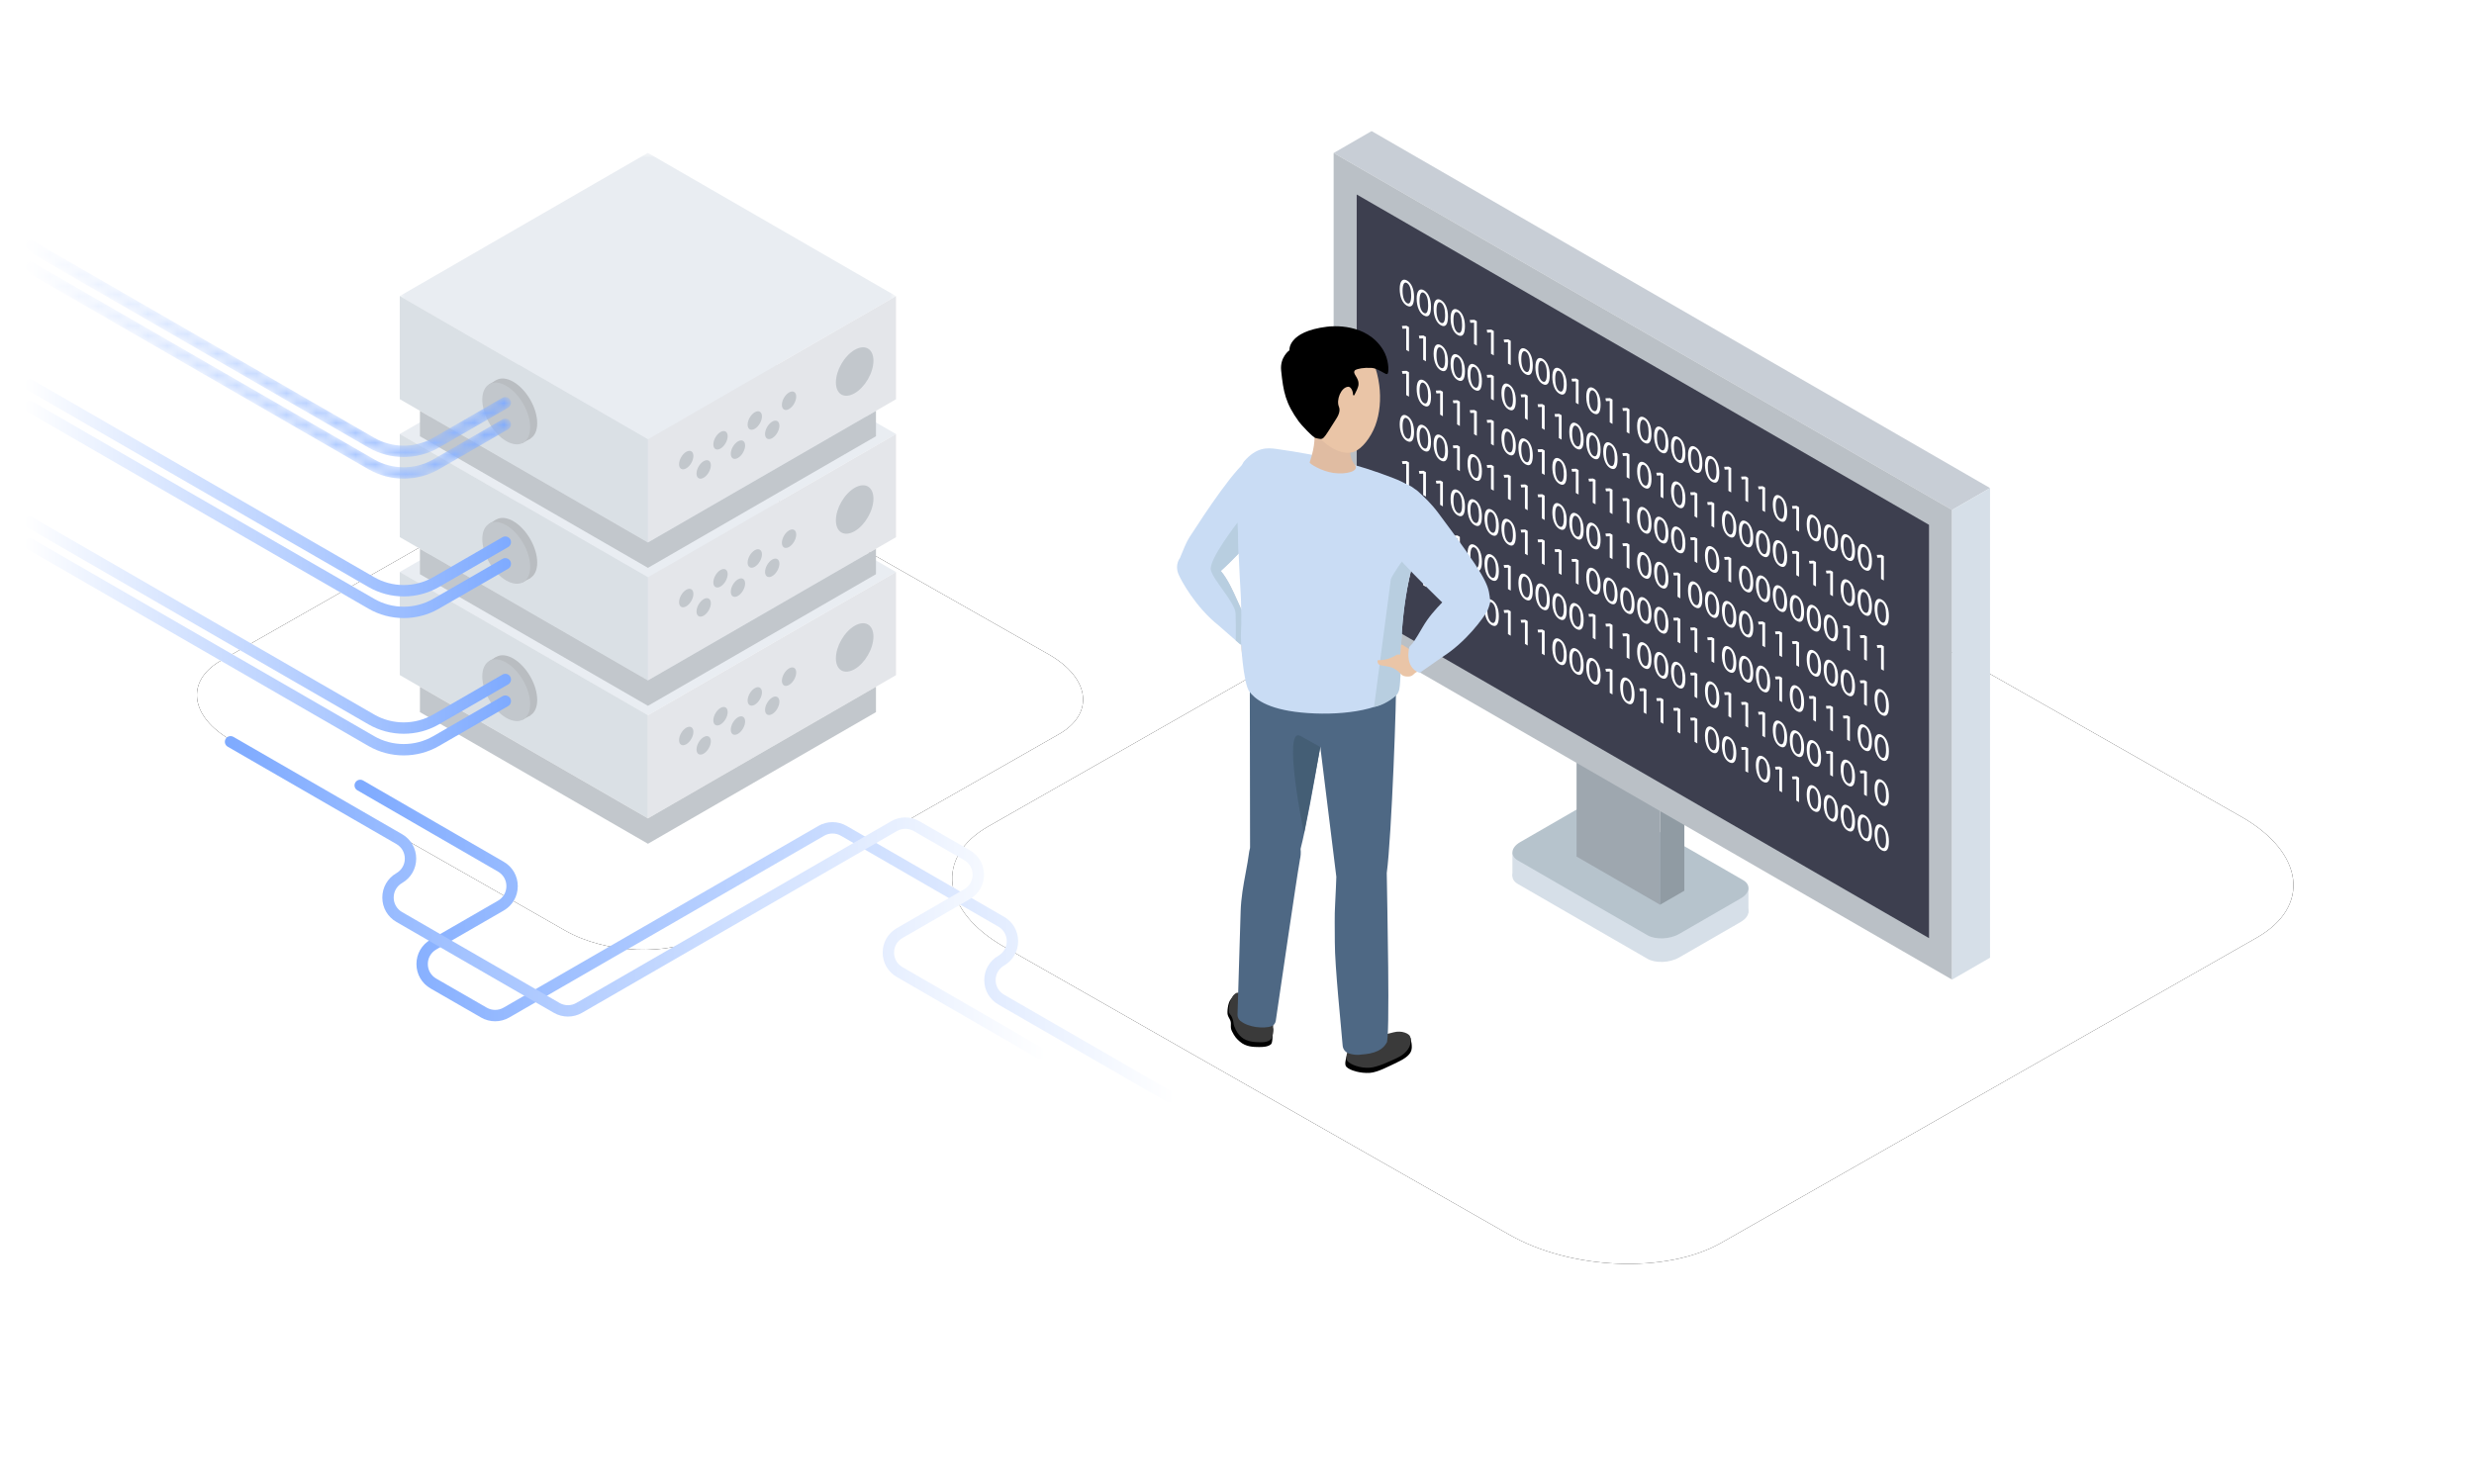 <svg xmlns="http://www.w3.org/2000/svg" xmlns:xlink="http://www.w3.org/1999/xlink" width="250" height="150" viewBox="0 0 250 150"><defs><linearGradient id="e" x1="0%" x2="100%" y1="50%" y2="50%"><stop offset="0%" stop-color="#7EAAFF"/><stop offset="100%" stop-color="#FFF"/></linearGradient><linearGradient id="h" x1="0%" x2="100%" y1="50%" y2="50%"><stop offset="0%" stop-color="#FFF"/><stop offset="100%" stop-color="#7EAAFF"/></linearGradient><linearGradient id="i" x1="0%" x2="100%" y1="50%" y2="50%"><stop offset="0%" stop-color="#FFF"/><stop offset="100%" stop-color="#7EAAFF"/></linearGradient><linearGradient id="m" x1="0%" x2="100%" y1="50%" y2="50%"><stop offset="0%" stop-color="#FFF"/><stop offset="100%" stop-color="#7EAAFF"/></linearGradient><linearGradient id="o" x1="0%" x2="100%" y1="50%" y2="50%"><stop offset="0%" stop-color="#FFF"/><stop offset="100%" stop-color="#7EAAFF"/></linearGradient><linearGradient id="p" x1="0%" x2="100%" y1="50.001%" y2="50.001%"><stop offset="0%" stop-color="#FFF"/><stop offset="100%" stop-color="#7EAAFF"/></linearGradient><linearGradient id="q" x1="0%" x2="100%" y1="50.001%" y2="50.001%"><stop offset="0%" stop-color="#7EAAFF"/><stop offset="100%" stop-color="#FFF"/></linearGradient><path id="a" d="M101.462,95.698 L152.471,124.773 C158.72,128.374 168.405,128.765 173.904,125.637 L228.058,94.772 C233.535,91.644 232.848,86.191 226.516,82.57 L175.445,53.536 C169.092,49.935 159.511,49.544 154.012,52.672 L99.859,83.537 C94.464,86.624 95.13,92.076 101.462,95.698 Z"/><path id="c" d="M23.364,74.823 L57.065,94.033 C61.193,96.412 67.592,96.67 71.225,94.604 L107.005,74.211 C110.624,72.145 110.17,68.542 105.986,66.15 L72.244,46.967 C68.047,44.588 61.716,44.33 58.083,46.396 L22.304,66.789 C18.74,68.828 19.18,72.43 23.364,74.823 Z"/><path id="j" d="M0.077,0.288 C-0.082,0.563 0.013,0.914 0.288,1.073 L0.288,1.073 L34.804,21.001 C35.903,21.636 37.134,21.953 38.366,21.953 L38.366,21.953 C39.597,21.953 40.829,21.636 41.927,21.002 L41.927,21.002 L48.921,16.965 C49.196,16.806 49.29,16.455 49.131,16.18 L49.131,16.18 C48.973,15.905 48.621,15.81 48.346,15.969 L48.346,15.969 L41.352,20.006 C39.51,21.069 37.221,21.069 35.379,20.005 L35.379,20.005 L0.863,0.077 C0.772,0.025 0.673,0 0.576,0 L0.576,0 C0.377,0 0.184,0.103 0.077,0.288"/><path id="l" d="M0.077,0.288 C-0.082,0.563 0.013,0.914 0.288,1.073 L0.288,1.073 L34.804,21.001 C35.903,21.636 37.134,21.953 38.366,21.953 L38.366,21.953 C39.597,21.953 40.829,21.636 41.927,21.002 L41.927,21.002 L48.921,16.965 C49.196,16.806 49.29,16.455 49.131,16.18 L49.131,16.18 C48.973,15.905 48.621,15.81 48.346,15.969 L48.346,15.969 L41.352,20.006 C39.51,21.069 37.221,21.069 35.379,20.005 L35.379,20.005 L0.863,0.077 C0.772,0.025 0.673,0 0.576,0 L0.576,0 C0.377,0 0.184,0.103 0.077,0.288"/><filter id="b" width="126.6%" height="146.6%" x="-13.3%" y="-23.3%" filterUnits="objectBoundingBox"><feOffset in="SourceAlpha" result="shadowOffsetOuter1"/><feGaussianBlur in="shadowOffsetOuter1" result="shadowBlurOuter1" stdDeviation="6"/><feColorMatrix in="shadowBlurOuter1" values="0 0 0 0 0.216 0 0 0 0 0.561 0 0 0 0 0.749 0 0 0 0.15 0"/></filter><filter id="d" width="140.2%" height="170.6%" x="-20.1%" y="-35.3%" filterUnits="objectBoundingBox"><feOffset in="SourceAlpha" result="shadowOffsetOuter1"/><feGaussianBlur in="shadowOffsetOuter1" result="shadowBlurOuter1" stdDeviation="6"/><feColorMatrix in="shadowBlurOuter1" values="0 0 0 0 0.216 0 0 0 0 0.561 0 0 0 0 0.749 0 0 0 0.15 0"/></filter><polygon id="f" points="0 0 50.156 0 50.156 28.958 0 28.958"/></defs><g fill="none" fill-rule="evenodd"><rect width="250" height="150"/><use xlink:href="#a" fill="#000" filter="url(#b)"/><use xlink:href="#a" fill="#FFF"/><g transform="translate(134.765 13.25)"><polygon fill="#D6DFE8" points="41.916 78.974 41.916 76.428 40.269 78.06 40.383 80.374"/><path fill="#D6DFE8" d="M31.71,83.661 L18.619,76.103 C17.799,75.63 17.903,74.796 18.849,74.25 L25.068,70.66 C26.013,70.114 27.458,70.053 28.277,70.527 L41.368,78.085 C42.188,78.558 42.084,79.392 41.138,79.938 L34.92,83.528 C33.974,84.074 32.529,84.134 31.71,83.661"/><polygon fill="#D6DFE8" points="18.066 75.317 18.067 72.909 19.902 73.428 19.694 75.317"/><path fill="#B6C3CC" d="M31.71,81.281 L18.619,73.723 C17.799,73.25 17.903,72.416 18.849,71.87 L25.068,68.28 C26.013,67.734 27.458,67.674 28.277,68.147 L41.368,75.705 C42.188,76.178 42.084,77.012 41.138,77.558 L34.92,81.148 C33.974,81.695 32.529,81.754 31.71,81.281"/><polygon fill="#9EA7AF" points="32.987 78.2 24.547 73.327 24.547 54.289 32.987 59.162"/><polygon fill="#909BA3" points="35.44 76.783 32.987 78.2 32.987 59.162 35.44 57.746"/><polygon fill="#C8CED6" points="62.493 38.295 0 2.215 3.837 0 66.33 36.08"/><polygon fill="#BAC0C6" points="62.494 85.768 .001 49.688 .001 2.215 62.494 38.295"/><polygon fill="#3D3F4F" points="60.164 81.574 2.331 48.184 2.331 6.409 60.164 39.799"/><g fill="#FFF" transform="translate(6.677 15.017)"><path d="M.289 1.114C.289 1.755.46 2.218.723 2.37 1.019 2.541 1.16 2.224 1.16 1.594 1.16.987 1.025.51.726.338.473.191.289.442.289 1.114M1.45 1.746C1.45 2.585 1.18 2.892.707 2.619.289 2.378.006 1.763 0 .943 0 .116.309-.162.743.089 1.193.349 1.45.96 1.45 1.746M2.003 2.103C2.003 2.745 2.174 3.208 2.437 3.36 2.733 3.531 2.874 3.213 2.874 2.584 2.874 1.976 2.739 1.5 2.44 1.327 2.187 1.181 2.003 1.431 2.003 2.103M3.163 2.735C3.163 3.574 2.894 3.881 2.42 3.608 2.003 3.367 1.72 2.752 1.714 1.932 1.714 1.105 2.023.828 2.456 1.078 2.907 1.338 3.163 1.949 3.163 2.735M3.717 3.093C3.717 3.734 3.888 4.197 4.151 4.349 4.447 4.52 4.588 4.203 4.588 3.573 4.588 2.966 4.453 2.489 4.154 2.317 3.901 2.17 3.717 2.421 3.717 3.093M4.877 3.724C4.877 4.564 4.608 4.871 4.134 4.598 3.717 4.357 3.434 3.742 3.427 2.922 3.427 2.094 3.736 1.817 4.17 2.068 4.621 2.328 4.877 2.939 4.877 3.724M5.43 4.082C5.43 4.724 5.601 5.187 5.864 5.338 6.16 5.509 6.302 5.192 6.302 4.562 6.302 3.955 6.167 3.478 5.868 3.306 5.614 3.16 5.43 3.41 5.43 4.082M6.591 4.714C6.591 5.553 6.321 5.86 5.848 5.587 5.43 5.346 5.148 4.731 5.141 3.911 5.141 3.084 5.45 2.807 5.884 3.057 6.334 3.317 6.591 3.928 6.591 4.714"/><polygon points="7.512 4.35 7.506 4.346 7.134 4.364 7.078 4.077 7.545 4.058 7.792 4.2 7.792 6.668 7.512 6.506"/><polygon points="9.226 5.34 9.219 5.336 8.848 5.353 8.792 5.066 9.259 5.047 9.505 5.19 9.505 7.657 9.226 7.496"/><polygon points="10.94 6.329 10.933 6.325 10.562 6.343 10.506 6.056 10.973 6.037 11.219 6.179 11.219 8.646 10.94 8.485"/><path d="M12.285 8.04C12.285 8.681 12.456 9.144 12.719 9.296 13.015 9.467 13.157 9.15 13.157 8.52 13.157 7.913 13.022 7.436 12.723 7.264 12.469 7.117 12.285 7.368 12.285 8.04M13.446 8.672C13.446 9.511 13.176 9.818 12.703 9.545 12.285 9.304 12.003 8.689 11.996 7.869 11.996 7.042 12.305 6.764 12.739 7.015 13.189 7.275 13.446 7.886 13.446 8.672M13.999 9.029C13.999 9.671 14.17 10.134 14.433 10.286 14.729 10.456 14.87 10.139 14.87 9.51 14.87 8.902 14.735 8.426 14.436 8.253 14.183 8.107 13.999 8.357 13.999 9.029M15.16 9.661C15.16 10.5 14.89 10.807 14.417 10.534 13.999 10.293 13.716 9.678 13.71 8.858 13.71 8.031 14.019 7.754 14.453 8.004 14.903 8.264 15.16 8.875 15.16 9.661M15.713 10.019C15.713 10.66 15.884 11.123 16.147 11.275 16.443 11.446 16.584 11.129 16.584 10.499 16.584 9.892 16.449 9.415 16.15 9.243 15.897 9.096 15.713 9.347 15.713 10.019M16.873 10.65C16.873 11.49 16.604 11.797 16.13 11.524 15.713 11.283 15.43 10.668 15.424 9.848 15.424 9.02 15.733 8.743 16.166 8.994 16.617 9.254 16.873 9.865 16.873 10.65"/><polygon points="17.795 10.287 17.788 10.283 17.417 10.3 17.361 10.014 17.828 9.994 18.074 10.137 18.074 12.604 17.795 12.443"/><path d="M19.14,11.997 C19.14,12.639 19.311,13.102 19.574,13.254 C19.87,13.425 20.012,13.108 20.012,12.478 C20.012,11.87 19.877,11.394 19.578,11.221 C19.324,11.075 19.14,11.325 19.14,11.997 M20.301,12.629 C20.301,13.468 20.031,13.776 19.558,13.502 C19.14,13.262 18.857,12.646 18.851,11.827 C18.851,10.999 19.16,10.722 19.594,10.973 C20.044,11.232 20.301,11.844 20.301,12.629"/><polygon points="21.222 12.266 21.216 12.262 20.844 12.279 20.788 11.992 21.255 11.973 21.502 12.116 21.502 14.583 21.222 14.422"/><polygon points="22.936 13.255 22.929 13.251 22.558 13.268 22.502 12.982 22.969 12.963 23.215 13.105 23.215 15.572 22.936 15.411"/><path d="M24.282 14.966C24.282 15.607 24.452 16.07 24.716 16.222 25.011 16.393 25.153 16.076 25.153 15.446 25.153 14.839 25.018 14.362 24.719 14.19 24.465 14.043 24.282 14.294 24.282 14.966M25.442 15.598C25.442 16.437 25.172 16.744 24.699 16.471 24.282 16.23 23.999 15.615 23.992 14.795 23.992 13.968 24.301 13.69 24.735 13.941 25.185 14.201 25.442 14.812 25.442 15.598M25.995 15.955C25.995 16.597 26.166 17.06 26.429 17.212 26.725 17.382 26.866 17.065 26.866 16.436 26.866 15.828 26.732 15.352 26.432 15.179 26.179 15.033 25.995 15.283 25.995 15.955M27.156 16.587C27.156 17.426 26.886 17.733 26.413 17.46 25.995 17.219 25.712 16.604 25.706 15.784 25.706 14.957 26.015 14.68 26.449 14.93 26.899 15.19 27.156 15.801 27.156 16.587M27.709 16.945C27.709 17.586 27.88 18.049 28.143 18.201 28.439 18.372 28.58 18.055 28.58 17.425 28.58 16.818 28.445 16.341 28.146 16.168 27.893 16.022 27.709 16.273 27.709 16.945M28.869 17.576C28.869 18.415 28.6 18.723 28.126 18.45 27.709 18.209 27.426 17.594 27.42 16.774 27.42 15.946 27.729 15.669 28.162 15.92 28.613 16.18 28.869 16.791 28.869 17.576M29.423 17.934C29.423 18.576 29.594 19.039 29.857 19.19 30.153 19.361 30.294 19.044 30.294 18.414 30.294 17.807 30.159 17.33 29.86 17.158 29.607 17.012 29.423 17.262 29.423 17.934M30.583 18.566C30.583 19.405 30.314 19.712 29.84 19.439 29.423 19.198 29.14 18.583 29.133 17.763 29.133 16.936 29.442 16.659 29.876 16.909 30.327 17.169 30.583 17.78 30.583 18.566M31.136 18.923C31.136 19.565 31.307 20.028 31.57 20.18 31.866 20.351 32.008 20.034 32.008 19.404 32.008 18.796 31.873 18.32 31.574 18.147 31.32 18.001 31.136 18.251 31.136 18.923M32.297 19.555C32.297 20.394 32.027 20.702 31.554 20.428 31.136 20.188 30.854 19.572 30.847 18.753 30.847 17.925 31.156 17.648 31.59 17.899 32.04 18.158 32.297 18.77 32.297 19.555"/><polygon points="33.218 19.192 33.212 19.188 32.84 19.205 32.784 18.918 33.251 18.899 33.498 19.042 33.498 21.509 33.218 21.348"/><polygon points="34.932 20.181 34.925 20.177 34.554 20.194 34.498 19.908 34.965 19.889 35.211 20.031 35.211 22.498 34.932 22.337"/><polygon points="36.646 21.171 36.639 21.167 36.268 21.184 36.212 20.897 36.679 20.878 36.925 21.021 36.925 23.488 36.646 23.327"/><path d="M37.991,22.881 C37.991,23.523 38.162,23.986 38.425,24.138 C38.721,24.308 38.863,23.991 38.863,23.362 C38.863,22.754 38.728,22.277 38.429,22.105 C38.175,21.959 37.991,22.209 37.991,22.881 M39.152,23.513 C39.152,24.352 38.882,24.659 38.409,24.386 C37.991,24.145 37.709,23.53 37.702,22.71 C37.702,21.883 38.011,21.606 38.445,21.856 C38.895,22.116 39.152,22.727 39.152,23.513"/><polygon points="40.073 23.149 40.067 23.146 39.695 23.163 39.639 22.876 40.106 22.857 40.353 23 40.353 25.467 40.073 25.305"/><path d="M41.419 24.86C41.419 25.502 41.59 25.965 41.853 26.116 42.149 26.287 42.29 25.97 42.29 25.34 42.29 24.733 42.155 24.256 41.856 24.084 41.603 23.938 41.419 24.188 41.419 24.86M42.579 25.492C42.579 26.331 42.31 26.638 41.836 26.365 41.419 26.124 41.136 25.509 41.13 24.689 41.13 23.862 41.439 23.585 41.872 23.835 42.323 24.095 42.579 24.706 42.579 25.492M43.133 25.849C43.133 26.491 43.303 26.954 43.567 27.106 43.863 27.277 44.004 26.959 44.004 26.33 44.004 25.722 43.869 25.246 43.57 25.073 43.317 24.927 43.133 25.177 43.133 25.849M44.293 26.481C44.293 27.32 44.024 27.628 43.55 27.354 43.133 27.113 42.85 26.498 42.843 25.678 42.843 24.851 43.152 24.574 43.586 24.824 44.037 25.084 44.293 25.696 44.293 26.481M44.846 26.839C44.846 27.481 45.017 27.944 45.28 28.095 45.576 28.266 45.718 27.949 45.718 27.319 45.718 26.712 45.583 26.235 45.284 26.063 45.03 25.916 44.846 26.167 44.846 26.839M46.007 27.471C46.007 28.31 45.737 28.617 45.264 28.344 44.846 28.103 44.563 27.488 44.557 26.668 44.557 25.841 44.866 25.564 45.3 25.814 45.75 26.074 46.007 26.685 46.007 27.471M46.56 27.828C46.56 28.47 46.731 28.933 46.994 29.085 47.29 29.256 47.431 28.938 47.431 28.309 47.431 27.701 47.296 27.225 46.997 27.052 46.744 26.906 46.56 27.156 46.56 27.828M47.72 28.46C47.72 29.299 47.451 29.607 46.978 29.333 46.56 29.092 46.277 28.477 46.271 27.657 46.271 26.83 46.58 26.553 47.013 26.803 47.464 27.063 47.72 27.675 47.72 28.46"/><polygon points="48.642 28.097 48.635 28.093 48.264 28.11 48.208 27.823 48.675 27.804 48.921 27.947 48.921 30.414 48.642 30.253"/><polygon points=".657 4.95 .651 4.946 .279 4.963 .223 4.677 .69 4.657 .937 4.8 .937 7.267 .657 7.106"/><polygon points="2.371 5.94 2.364 5.936 1.993 5.953 1.937 5.666 2.404 5.647 2.651 5.789 2.651 8.257 2.371 8.095"/><path d="M3.717 7.65C3.717 8.292 3.888 8.754 4.151 8.906 4.447 9.077 4.588 8.76 4.588 8.13 4.588 7.523 4.453 7.046 4.154 6.874 3.901 6.727 3.717 6.978 3.717 7.65M4.877 8.282C4.877 9.121 4.608 9.428 4.134 9.155 3.717 8.914 3.434 8.299 3.427 7.479 3.427 6.652 3.736 6.374 4.17 6.625 4.621 6.885 4.877 7.496 4.877 8.282M5.43 8.639C5.43 9.281 5.601 9.744 5.864 9.896 6.16 10.067 6.302 9.75 6.302 9.12 6.302 8.512 6.167 8.036 5.868 7.863 5.614 7.717 5.43 7.967 5.43 8.639M6.591 9.271C6.591 10.11 6.321 10.417 5.848 10.144 5.43 9.903 5.148 9.289 5.141 8.468 5.141 7.641 5.45 7.364 5.884 7.614 6.334 7.874 6.591 8.486 6.591 9.271M7.144 9.629C7.144 10.27 7.315 10.733 7.578 10.885 7.874 11.056 8.015 10.739 8.015 10.109 8.015 9.502 7.88 9.025 7.581 8.853 7.328 8.706 7.144 8.957 7.144 9.629M8.305 10.261C8.305 11.1 8.035 11.407 7.562 11.134 7.144 10.893 6.861 10.278 6.855 9.458 6.855 8.63 7.164 8.353 7.598 8.604 8.048 8.864 8.305 9.475 8.305 10.261"/><polygon points="9.226 9.897 9.219 9.893 8.848 9.911 8.792 9.624 9.259 9.604 9.505 9.747 9.505 12.214 9.226 12.053"/><path d="M10.572,11.608 C10.572,12.249 10.743,12.712 11.006,12.864 C11.302,13.035 11.443,12.718 11.443,12.088 C11.443,11.48 11.308,11.004 11.009,10.831 C10.756,10.685 10.572,10.936 10.572,11.608 M11.732,12.24 C11.732,13.078 11.463,13.386 10.989,13.112 C10.572,12.872 10.289,12.257 10.282,11.437 C10.282,10.609 10.591,10.332 11.025,10.583 C11.476,10.843 11.732,11.454 11.732,12.24"/><polygon points="12.654 11.876 12.647 11.872 12.276 11.889 12.22 11.603 12.686 11.583 12.933 11.726 12.933 14.193 12.654 14.032"/><polygon points="14.367 12.865 14.361 12.862 13.989 12.879 13.933 12.592 14.4 12.573 14.647 12.715 14.647 15.182 14.367 15.021"/><polygon points="16.081 13.855 16.074 13.851 15.703 13.868 15.647 13.582 16.114 13.562 16.36 13.705 16.36 16.172 16.081 16.011"/><path d="M17.427 15.565C17.427 16.207 17.597 16.67 17.861 16.822 18.156 16.992 18.298 16.676 18.298 16.046 18.298 15.438 18.163 14.962 17.864 14.789 17.61 14.643 17.427 14.893 17.427 15.565M18.587 16.197C18.587 17.036 18.317 17.343 17.844 17.07 17.427 16.829 17.144 16.215 17.137 15.394 17.137 14.567 17.446 14.29 17.88 14.54 18.331 14.8 18.587 15.412 18.587 16.197M19.14 16.555C19.14 17.196 19.311 17.659 19.574 17.811 19.87 17.982 20.012 17.665 20.012 17.035 20.012 16.428 19.877 15.951 19.578 15.779 19.324 15.632 19.14 15.883 19.14 16.555M20.301 17.187C20.301 18.026 20.031 18.333 19.558 18.06 19.14 17.819 18.857 17.204 18.851 16.384 18.851 15.556 19.16 15.279 19.594 15.53 20.044 15.79 20.301 16.401 20.301 17.187M20.854 17.544C20.854 18.186 21.025 18.649 21.288 18.8 21.584 18.971 21.725 18.654 21.725 18.024 21.725 17.417 21.59 16.941 21.291 16.768 21.038 16.622 20.854 16.872 20.854 17.544M22.014 18.176C22.014 19.015 21.745 19.322 21.272 19.049 20.854 18.808 20.571 18.193 20.565 17.373 20.565 16.546 20.874 16.269 21.307 16.519 21.758 16.779 22.014 17.391 22.014 18.176"/><polygon points="22.936 17.813 22.929 17.809 22.558 17.826 22.502 17.539 22.969 17.52 23.215 17.662 23.215 20.13 22.936 19.968"/><path d="M24.282,19.523 C24.282,20.165 24.452,20.628 24.716,20.779 C25.011,20.95 25.153,20.633 25.153,20.003 C25.153,19.396 25.018,18.92 24.719,18.747 C24.465,18.6 24.282,18.851 24.282,19.523 M25.442,20.155 C25.442,20.994 25.172,21.301 24.699,21.028 C24.282,20.787 23.999,20.172 23.992,19.352 C23.992,18.525 24.301,18.248 24.735,18.498 C25.185,18.758 25.442,19.369 25.442,20.155"/><polygon points="26.363 19.791 26.357 19.788 25.985 19.805 25.929 19.518 26.396 19.499 26.643 19.641 26.643 22.108 26.363 21.947"/><path d="M27.709,21.502 C27.709,22.143 27.88,22.606 28.143,22.758 C28.439,22.929 28.58,22.612 28.58,21.982 C28.58,21.375 28.445,20.898 28.146,20.726 C27.893,20.579 27.709,20.83 27.709,21.502 M28.869,22.134 C28.869,22.973 28.6,23.28 28.126,23.007 C27.709,22.766 27.426,22.151 27.42,21.331 C27.42,20.504 27.729,20.226 28.162,20.477 C28.613,20.737 28.869,21.348 28.869,22.134"/><polygon points="29.791 21.77 29.784 21.766 29.413 21.784 29.357 21.497 29.824 21.478 30.07 21.62 30.07 24.087 29.791 23.926"/><polygon points="31.505 22.76 31.498 22.756 31.127 22.773 31.071 22.486 31.537 22.467 31.784 22.61 31.784 25.077 31.505 24.915"/><path d="M32.85 24.47C32.85 25.112 33.021 25.575 33.284 25.726 33.58 25.897 33.721 25.58 33.721 24.95 33.721 24.343 33.586 23.867 33.287 23.694 33.034 23.548 32.85 23.798 32.85 24.47M34.011 25.102C34.011 25.941 33.741 26.248 33.268 25.975 32.85 25.734 32.567 25.119 32.561 24.299 32.561 23.472 32.87 23.195 33.304 23.445 33.754 23.705 34.011 24.317 34.011 25.102M34.564 25.46C34.564 26.101 34.735 26.564 34.998 26.716 35.294 26.887 35.435 26.57 35.435 25.94 35.435 25.332 35.3 24.856 35.001 24.683 34.748 24.537 34.564 24.788 34.564 25.46M35.724 26.092C35.724 26.93 35.455 27.238 34.981 26.964 34.564 26.724 34.281 26.109 34.275 25.289 34.275 24.461 34.584 24.184 35.017 24.435 35.468 24.694 35.724 25.306 35.724 26.092M36.278 26.449C36.278 27.091 36.449 27.554 36.712 27.705 37.008 27.876 37.149 27.559 37.149 26.929 37.149 26.322 37.014 25.846 36.715 25.673 36.462 25.526 36.278 25.777 36.278 26.449M37.438 27.081C37.438 27.92 37.169 28.227 36.695 27.954 36.278 27.713 35.995 27.098 35.988 26.278 35.988 25.451 36.297 25.174 36.731 25.424 37.182 25.684 37.438 26.295 37.438 27.081M37.991 27.439C37.991 28.08 38.162 28.543 38.425 28.695 38.721 28.866 38.863 28.549 38.863 27.919 38.863 27.311 38.728 26.835 38.429 26.662 38.175 26.516 37.991 26.767 37.991 27.439M39.152 28.07C39.152 28.909 38.882 29.217 38.409 28.943 37.991 28.702 37.709 28.088 37.702 27.267 37.702 26.44 38.011 26.163 38.445 26.413 38.895 26.673 39.152 27.285 39.152 28.07"/><polygon points="40.073 27.707 40.067 27.703 39.695 27.72 39.639 27.434 40.106 27.414 40.353 27.557 40.353 30.024 40.073 29.863"/><polygon points="41.787 28.696 41.78 28.692 41.409 28.71 41.353 28.423 41.82 28.404 42.066 28.546 42.066 31.013 41.787 30.852"/><polygon points="43.501 29.686 43.494 29.682 43.123 29.699 43.067 29.412 43.534 29.393 43.78 29.536 43.78 32.003 43.501 31.841"/><path d="M44.846 31.396C44.846 32.038 45.017 32.501 45.28 32.652 45.576 32.823 45.718 32.506 45.718 31.876 45.718 31.269 45.583 30.792 45.284 30.62 45.03 30.474 44.846 30.724 44.846 31.396M46.007 32.028C46.007 32.867 45.737 33.174 45.264 32.901 44.846 32.66 44.563 32.045 44.557 31.225 44.557 30.398 44.866 30.121 45.3 30.371 45.75 30.631 46.007 31.243 46.007 32.028M46.56 32.386C46.56 33.027 46.731 33.49 46.994 33.642 47.29 33.813 47.431 33.496 47.431 32.866 47.431 32.258 47.296 31.782 46.997 31.609 46.744 31.463 46.56 31.714 46.56 32.386M47.72 33.018C47.72 33.856 47.451 34.164 46.978 33.89 46.56 33.65 46.277 33.035 46.271 32.215 46.271 31.387 46.58 31.11 47.013 31.361 47.464 31.62 47.72 32.232 47.72 33.018M48.274 33.375C48.274 34.017 48.445 34.48 48.708 34.631 49.004 34.802 49.145 34.485 49.145 33.855 49.145 33.248 49.01 32.772 48.711 32.599 48.458 32.452 48.274 32.703 48.274 33.375M49.434 34.007C49.434 34.846 49.165 35.153 48.691 34.88 48.274 34.639 47.991 34.024 47.985 33.204 47.985 32.377 48.294 32.1 48.727 32.35 49.178 32.61 49.434 33.221 49.434 34.007"/><polygon points=".657 9.507 .651 9.503 .279 9.521 .223 9.234 .69 9.215 .937 9.357 .937 11.825 .657 11.663"/><path d="M2.003,11.218 C2.003,11.86 2.174,12.323 2.437,12.474 C2.733,12.645 2.874,12.328 2.874,11.698 C2.874,11.091 2.739,10.614 2.44,10.442 C2.187,10.295 2.003,10.546 2.003,11.218 M3.163,11.85 C3.163,12.689 2.894,12.996 2.42,12.723 C2.003,12.482 1.72,11.867 1.714,11.047 C1.714,10.22 2.023,9.943 2.456,10.193 C2.907,10.453 3.163,11.064 3.163,11.85"/><polygon points="4.085 11.486 4.078 11.482 3.707 11.499 3.651 11.213 4.118 11.194 4.364 11.336 4.364 13.803 4.085 13.642"/><polygon points="5.799 12.476 5.792 12.472 5.421 12.489 5.365 12.202 5.831 12.183 6.078 12.326 6.078 14.793 5.799 14.632"/><polygon points="7.512 13.465 7.506 13.461 7.134 13.478 7.078 13.192 7.545 13.173 7.792 13.315 7.792 15.782 7.512 15.621"/><polygon points="9.226 14.454 9.219 14.451 8.848 14.468 8.792 14.181 9.259 14.162 9.505 14.305 9.505 16.772 9.226 16.61"/><path d="M10.572 16.165C10.572 16.807 10.743 17.27 11.006 17.421 11.302 17.592 11.443 17.275 11.443 16.645 11.443 16.038 11.308 15.561 11.009 15.389 10.756 15.243 10.572 15.493 10.572 16.165M11.732 16.797C11.732 17.636 11.463 17.943 10.989 17.67 10.572 17.429 10.289 16.814 10.282 15.994 10.282 15.167 10.591 14.89 11.025 15.14 11.476 15.4 11.732 16.011 11.732 16.797M12.285 17.154C12.285 17.796 12.456 18.259 12.719 18.411 13.015 18.582 13.157 18.264 13.157 17.635 13.157 17.027 13.022 16.551 12.723 16.378 12.469 16.232 12.285 16.482 12.285 17.154M13.446 17.786C13.446 18.625 13.176 18.933 12.703 18.659 12.285 18.418 12.003 17.803 11.996 16.983 11.996 16.156 12.305 15.879 12.739 16.129 13.189 16.389 13.446 17.001 13.446 17.786"/><polygon points="14.367 17.423 14.361 17.419 13.989 17.436 13.933 17.149 14.4 17.13 14.647 17.273 14.647 19.74 14.367 19.579"/><path d="M15.713,19.133 C15.713,19.775 15.884,20.238 16.147,20.39 C16.443,20.561 16.584,20.243 16.584,19.614 C16.584,19.006 16.449,18.53 16.15,18.357 C15.897,18.211 15.713,18.461 15.713,19.133 M16.873,19.765 C16.873,20.604 16.604,20.912 16.13,20.638 C15.713,20.397 15.43,19.782 15.424,18.962 C15.424,18.135 15.733,17.858 16.166,18.108 C16.617,18.368 16.873,18.98 16.873,19.765"/><polygon points="17.795 19.402 17.788 19.398 17.417 19.415 17.361 19.128 17.828 19.109 18.074 19.252 18.074 21.719 17.795 21.558"/><polygon points="19.509 20.391 19.502 20.387 19.131 20.404 19.075 20.118 19.541 20.099 19.788 20.241 19.788 22.708 19.509 22.547"/><polygon points="21.222 21.38 21.216 21.377 20.844 21.394 20.788 21.107 21.255 21.088 21.502 21.231 21.502 23.698 21.222 23.536"/><polygon points="22.936 22.37 22.929 22.366 22.558 22.383 22.502 22.096 22.969 22.077 23.215 22.22 23.215 24.687 22.936 24.526"/><path d="M24.282 24.08C24.282 24.722 24.452 25.185 24.716 25.337 25.011 25.508 25.153 25.19 25.153 24.561 25.153 23.953 25.018 23.477 24.719 23.304 24.465 23.158 24.282 23.408 24.282 24.08M25.442 24.712C25.442 25.551 25.172 25.859 24.699 25.585 24.282 25.344 23.999 24.729 23.992 23.909 23.992 23.082 24.301 22.805 24.735 23.055 25.185 23.315 25.442 23.927 25.442 24.712M25.995 25.07C25.995 25.712 26.166 26.174 26.429 26.326 26.725 26.497 26.866 26.18 26.866 25.55 26.866 24.943 26.732 24.466 26.432 24.294 26.179 24.147 25.995 24.398 25.995 25.07M27.156 25.702C27.156 26.541 26.886 26.848 26.413 26.575 25.995 26.334 25.712 25.719 25.706 24.899 25.706 24.072 26.015 23.794 26.449 24.045 26.899 24.305 27.156 24.916 27.156 25.702M27.709 26.059C27.709 26.701 27.88 27.164 28.143 27.316 28.439 27.487 28.58 27.169 28.58 26.54 28.58 25.932 28.445 25.456 28.146 25.283 27.893 25.137 27.709 25.387 27.709 26.059M28.869 26.691C28.869 27.53 28.6 27.837 28.126 27.564 27.709 27.323 27.426 26.708 27.42 25.888 27.42 25.061 27.729 24.784 28.162 25.034 28.613 25.294 28.869 25.905 28.869 26.691"/><polygon points="29.791 26.327 29.784 26.324 29.413 26.341 29.357 26.054 29.824 26.035 30.07 26.178 30.07 28.645 29.791 28.483"/><path d="M31.136,28.038 C31.136,28.68 31.307,29.143 31.57,29.295 C31.866,29.465 32.008,29.148 32.008,28.518 C32.008,27.911 31.873,27.434 31.574,27.262 C31.32,27.116 31.136,27.366 31.136,28.038 M32.297,28.67 C32.297,29.509 32.027,29.816 31.554,29.543 C31.136,29.302 30.854,28.687 30.847,27.867 C30.847,27.04 31.156,26.763 31.59,27.013 C32.04,27.273 32.297,27.884 32.297,28.67"/><polygon points="33.218 28.306 33.212 28.303 32.84 28.32 32.784 28.033 33.251 28.014 33.498 28.156 33.498 30.624 33.218 30.462"/><path d="M34.564 30.017C34.564 30.659 34.735 31.122 34.998 31.273 35.294 31.444 35.435 31.127 35.435 30.497 35.435 29.89 35.3 29.413 35.001 29.241 34.748 29.094 34.564 29.345 34.564 30.017M35.724 30.649C35.724 31.488 35.455 31.795 34.981 31.522 34.564 31.281 34.281 30.666 34.275 29.846 34.275 29.019 34.584 28.742 35.017 28.992 35.468 29.252 35.724 29.863 35.724 30.649M36.278 31.006C36.278 31.648 36.449 32.111 36.712 32.263 37.008 32.434 37.149 32.116 37.149 31.487 37.149 30.879 37.014 30.403 36.715 30.23 36.462 30.084 36.278 30.334 36.278 31.006M37.438 31.638C37.438 32.477 37.169 32.785 36.695 32.511 36.278 32.27 35.995 31.655 35.988 30.835 35.988 30.008 36.297 29.731 36.731 29.981 37.182 30.241 37.438 30.853 37.438 31.638M37.991 31.996C37.991 32.638 38.162 33.1 38.425 33.252 38.721 33.423 38.863 33.106 38.863 32.476 38.863 31.869 38.728 31.392 38.429 31.22 38.175 31.073 37.991 31.324 37.991 31.996M39.152 32.628C39.152 33.467 38.882 33.774 38.409 33.501 37.991 33.26 37.709 32.645 37.702 31.825 37.702 30.998 38.011 30.72 38.445 30.971 38.895 31.231 39.152 31.842 39.152 32.628M39.705 32.985C39.705 33.627 39.876 34.09 40.139 34.242 40.435 34.413 40.576 34.095 40.576 33.466 40.576 32.858 40.441 32.382 40.142 32.209 39.889 32.063 39.705 32.313 39.705 32.985M40.866 33.617C40.866 34.456 40.596 34.763 40.123 34.49 39.705 34.249 39.422 33.634 39.416 32.814 39.416 31.987 39.725 31.71 40.159 31.96 40.609 32.22 40.866 32.831 40.866 33.617M41.419 33.975C41.419 34.616 41.59 35.079 41.853 35.231 42.149 35.402 42.29 35.085 42.29 34.455 42.29 33.848 42.155 33.371 41.856 33.199 41.603 33.052 41.419 33.303 41.419 33.975M42.579 34.606C42.579 35.446 42.31 35.753 41.836 35.48 41.419 35.239 41.136 34.624 41.13 33.804 41.13 32.976 41.439 32.699 41.872 32.95 42.323 33.21 42.579 33.821 42.579 34.606M43.133 34.964C43.133 35.606 43.303 36.069 43.567 36.221 43.863 36.391 44.004 36.074 44.004 35.444 44.004 34.837 43.869 34.36 43.57 34.188 43.317 34.042 43.133 34.292 43.133 34.964M44.293 35.596C44.293 36.435 44.024 36.742 43.55 36.469 43.133 36.228 42.85 35.613 42.843 34.793 42.843 33.966 43.152 33.689 43.586 33.939 44.037 34.199 44.293 34.81 44.293 35.596"/><polygon points="45.215 35.232 45.208 35.228 44.837 35.246 44.781 34.959 45.247 34.94 45.494 35.082 45.494 37.55 45.215 37.388"/><polygon points="46.928 36.222 46.922 36.218 46.55 36.235 46.494 35.948 46.961 35.929 47.208 36.072 47.208 38.539 46.928 38.378"/><polygon points="48.642 37.211 48.635 37.207 48.264 37.225 48.208 36.938 48.675 36.919 48.921 37.061 48.921 39.528 48.642 39.367"/><path d="M.289 14.786C.289 15.427.46 15.89.723 16.042 1.019 16.213 1.16 15.896 1.16 15.266 1.16 14.659 1.025 14.182.726 14.01.473 13.863.289 14.114.289 14.786M1.45 15.418C1.45 16.257 1.18 16.564.707 16.291.289 16.05.006 15.435 0 14.615 0 13.787.309 13.51.743 13.761 1.193 14.021 1.45 14.632 1.45 15.418M2.003 15.775C2.003 16.417 2.174 16.88 2.437 17.031 2.733 17.202 2.874 16.885 2.874 16.255 2.874 15.648 2.739 15.172 2.44 14.999 2.187 14.853 2.003 15.103 2.003 15.775M3.163 16.407C3.163 17.246 2.894 17.553 2.42 17.28 2.003 17.039 1.72 16.424 1.714 15.604 1.714 14.777 2.023 14.5 2.456 14.75 2.907 15.01 3.163 15.622 3.163 16.407M3.717 16.765C3.717 17.406 3.888 17.869 4.151 18.021 4.447 18.192 4.588 17.875 4.588 17.245 4.588 16.637 4.453 16.161 4.154 15.988 3.901 15.842 3.717 16.093 3.717 16.765M4.877 17.397C4.877 18.235 4.608 18.543 4.134 18.269 3.717 18.029 3.434 17.414 3.427 16.594 3.427 15.766 3.736 15.489 4.17 15.74 4.621 15.999 4.877 16.611 4.877 17.397"/><polygon points="5.799 17.033 5.792 17.029 5.421 17.046 5.365 16.76 5.831 16.74 6.078 16.883 6.078 19.35 5.799 19.189"/><path d="M7.144,18.744 C7.144,19.385 7.315,19.848 7.578,20 C7.874,20.171 8.015,19.854 8.015,19.224 C8.015,18.616 7.88,18.14 7.581,17.967 C7.328,17.821 7.144,18.072 7.144,18.744 M8.305,19.375 C8.305,20.214 8.035,20.522 7.562,20.248 C7.144,20.007 6.861,19.393 6.855,18.572 C6.855,17.745 7.164,17.468 7.598,17.718 C8.048,17.978 8.305,18.59 8.305,19.375"/><polygon points="9.226 19.012 9.219 19.008 8.848 19.025 8.792 18.739 9.259 18.719 9.505 18.862 9.505 21.329 9.226 21.168"/><polygon points="10.94 20.001 10.933 19.997 10.562 20.015 10.506 19.728 10.973 19.709 11.219 19.851 11.219 22.318 10.94 22.157"/><polygon points="12.654 20.991 12.647 20.987 12.276 21.004 12.22 20.717 12.686 20.698 12.933 20.841 12.933 23.308 12.654 23.146"/><polygon points="14.367 21.98 14.361 21.976 13.989 21.994 13.933 21.707 14.4 21.687 14.647 21.83 14.647 24.297 14.367 24.136"/><path d="M15.713 23.691C15.713 24.332 15.884 24.795 16.147 24.947 16.443 25.118 16.584 24.801 16.584 24.171 16.584 23.563 16.449 23.087 16.15 22.914 15.897 22.768 15.713 23.019 15.713 23.691M16.873 24.323C16.873 25.161 16.604 25.469 16.13 25.195 15.713 24.955 15.43 24.34 15.424 23.52 15.424 22.692 15.733 22.415 16.166 22.666 16.617 22.925 16.873 23.537 16.873 24.323M17.427 24.68C17.427 25.322 17.597 25.785 17.861 25.936 18.156 26.107 18.298 25.79 18.298 25.16 18.298 24.553 18.163 24.077 17.864 23.904 17.61 23.757 17.427 24.008 17.427 24.68M18.587 25.312C18.587 26.151 18.317 26.458 17.844 26.185 17.427 25.944 17.144 25.329 17.137 24.509 17.137 23.682 17.446 23.405 17.88 23.655 18.331 23.915 18.587 24.526 18.587 25.312M19.14 25.67C19.14 26.311 19.311 26.774 19.574 26.926 19.87 27.097 20.012 26.78 20.012 26.15 20.012 25.542 19.877 25.066 19.578 24.893 19.324 24.747 19.14 24.998 19.14 25.67M20.301 26.301C20.301 27.14 20.031 27.448 19.558 27.174 19.14 26.933 18.857 26.319 18.851 25.498 18.851 24.671 19.16 24.394 19.594 24.644 20.044 24.904 20.301 25.516 20.301 26.301"/><polygon points="21.222 25.938 21.216 25.934 20.844 25.951 20.788 25.665 21.255 25.645 21.502 25.788 21.502 28.255 21.222 28.094"/><polygon points="22.936 26.927 22.929 26.923 22.558 26.941 22.502 26.654 22.969 26.635 23.215 26.777 23.215 29.244 22.936 29.083"/><path d="M24.282 28.638C24.282 29.279 24.452 29.742 24.716 29.894 25.011 30.065 25.153 29.748 25.153 29.118 25.153 28.511 25.018 28.034 24.719 27.861 24.465 27.715 24.282 27.966 24.282 28.638M25.442 29.27C25.442 30.108 25.172 30.416 24.699 30.142 24.282 29.902 23.999 29.287 23.992 28.467 23.992 27.639 24.301 27.362 24.735 27.613 25.185 27.873 25.442 28.484 25.442 29.27M25.995 29.627C25.995 30.269 26.166 30.732 26.429 30.883 26.725 31.054 26.866 30.737 26.866 30.107 26.866 29.5 26.732 29.024 26.432 28.851 26.179 28.704 25.995 28.955 25.995 29.627M27.156 30.259C27.156 31.098 26.886 31.405 26.413 31.132 25.995 30.891 25.712 30.276 25.706 29.456 25.706 28.629 26.015 28.352 26.449 28.602 26.899 28.862 27.156 29.474 27.156 30.259"/><polygon points="28.077 29.896 28.07 29.892 27.699 29.909 27.643 29.622 28.11 29.603 28.357 29.745 28.357 32.213 28.077 32.051"/><path d="M29.423 31.606C29.423 32.248 29.594 32.71 29.857 32.862 30.153 33.033 30.294 32.716 30.294 32.086 30.294 31.479 30.159 31.002 29.86 30.83 29.607 30.683 29.423 30.934 29.423 31.606M30.583 32.238C30.583 33.077 30.314 33.384 29.84 33.111 29.423 32.87 29.14 32.255 29.133 31.435 29.133 30.608 29.442 30.331 29.876 30.581 30.327 30.841 30.583 31.452 30.583 32.238M31.136 32.596C31.136 33.237 31.307 33.7 31.57 33.852 31.866 34.023 32.008 33.706 32.008 33.076 32.008 32.468 31.873 31.992 31.574 31.819 31.32 31.673 31.136 31.924 31.136 32.596M32.297 33.227C32.297 34.066 32.027 34.374 31.554 34.1 31.136 33.859 30.854 33.245 30.847 32.424 30.847 31.597 31.156 31.32 31.59 31.57 32.04 31.83 32.297 32.442 32.297 33.227M32.85 33.585C32.85 34.226 33.021 34.689 33.284 34.841 33.58 35.012 33.721 34.695 33.721 34.065 33.721 33.458 33.586 32.981 33.287 32.809 33.034 32.662 32.85 32.913 32.85 33.585M34.011 34.217C34.011 35.056 33.741 35.363 33.268 35.09 32.85 34.849 32.567 34.234 32.561 33.414 32.561 32.586 32.87 32.309 33.304 32.56 33.754 32.82 34.011 33.431 34.011 34.217M34.564 34.574C34.564 35.216 34.735 35.679 34.998 35.831 35.294 36.001 35.435 35.685 35.435 35.055 35.435 34.447 35.3 33.971 35.001 33.798 34.748 33.652 34.564 33.902 34.564 34.574M35.724 35.206C35.724 36.045 35.455 36.352 34.981 36.079 34.564 35.838 34.281 35.223 34.275 34.403 34.275 33.576 34.584 33.299 35.017 33.549 35.468 33.809 35.724 34.421 35.724 35.206"/><polygon points="36.646 34.843 36.639 34.839 36.268 34.856 36.212 34.569 36.679 34.55 36.925 34.692 36.925 37.16 36.646 36.998"/><polygon points="38.36 35.832 38.353 35.828 37.982 35.845 37.926 35.559 38.392 35.539 38.639 35.682 38.639 38.149 38.36 37.988"/><polygon points="40.073 36.822 40.067 36.818 39.695 36.835 39.639 36.548 40.106 36.529 40.353 36.671 40.353 39.139 40.073 38.977"/><path d="M41.419 38.532C41.419 39.174 41.59 39.636 41.853 39.788 42.149 39.959 42.29 39.642 42.29 39.012 42.29 38.405 42.155 37.928 41.856 37.756 41.603 37.609 41.419 37.86 41.419 38.532M42.579 39.164C42.579 40.003 42.31 40.31 41.836 40.037 41.419 39.796 41.136 39.181 41.13 38.361 41.13 37.534 41.439 37.256 41.872 37.507 42.323 37.767 42.579 38.378 42.579 39.164M43.133 39.521C43.133 40.163 43.303 40.626 43.567 40.778 43.863 40.949 44.004 40.632 44.004 40.002 44.004 39.394 43.869 38.918 43.57 38.745 43.317 38.599 43.133 38.849 43.133 39.521M44.293 40.153C44.293 40.992 44.024 41.299 43.55 41.026 43.133 40.785 42.85 40.171 42.843 39.35 42.843 38.523 43.152 38.246 43.586 38.496 44.037 38.756 44.293 39.368 44.293 40.153M44.846 40.511C44.846 41.152 45.017 41.615 45.28 41.767 45.576 41.938 45.718 41.621 45.718 40.991 45.718 40.384 45.583 39.907 45.284 39.735 45.03 39.588 44.846 39.839 44.846 40.511M46.007 41.143C46.007 41.982 45.737 42.289 45.264 42.016 44.846 41.775 44.563 41.16 44.557 40.34 44.557 39.512 44.866 39.235 45.3 39.486 45.75 39.746 46.007 40.357 46.007 41.143"/><polygon points="46.928 40.779 46.922 40.775 46.55 40.793 46.494 40.506 46.961 40.487 47.208 40.629 47.208 43.096 46.928 42.935"/><path d="M48.274,42.49 C48.274,43.131 48.445,43.594 48.708,43.746 C49.004,43.917 49.145,43.6 49.145,42.97 C49.145,42.363 49.01,41.886 48.711,41.713 C48.458,41.567 48.274,41.818 48.274,42.49 M49.434,43.122 C49.434,43.96 49.165,44.268 48.691,43.994 C48.274,43.754 47.991,43.139 47.985,42.319 C47.985,41.491 48.294,41.214 48.727,41.465 C49.178,41.725 49.434,42.336 49.434,43.122"/><polygon points=".657 18.622 .651 18.618 .279 18.636 .223 18.349 .69 18.329 .937 18.472 .937 20.939 .657 20.778"/><polygon points="2.371 19.612 2.364 19.608 1.993 19.625 1.937 19.338 2.404 19.319 2.651 19.461 2.651 21.929 2.371 21.767"/><polygon points="4.085 20.601 4.078 20.597 3.707 20.614 3.651 20.328 4.118 20.308 4.364 20.451 4.364 22.918 4.085 22.757"/><path d="M5.43 22.312C5.43 22.953 5.601 23.416 5.864 23.568 6.16 23.739 6.302 23.422 6.302 22.792 6.302 22.184 6.167 21.708 5.868 21.535 5.614 21.389 5.43 21.64 5.43 22.312M6.591 22.944C6.591 23.782 6.321 24.09 5.848 23.816 5.43 23.575 5.148 22.961 5.141 22.14 5.141 21.313 5.45 21.036 5.884 21.286 6.334 21.546 6.591 22.158 6.591 22.944M7.144 23.301C7.144 23.942 7.315 24.405 7.578 24.557 7.874 24.728 8.015 24.411 8.015 23.781 8.015 23.174 7.88 22.697 7.581 22.525 7.328 22.378 7.144 22.629 7.144 23.301M8.305 23.933C8.305 24.772 8.035 25.079 7.562 24.806 7.144 24.565 6.861 23.95 6.855 23.13 6.855 22.303 7.164 22.025 7.598 22.276 8.048 22.536 8.305 23.147 8.305 23.933M8.858 24.29C8.858 24.932 9.029 25.395 9.292 25.547 9.588 25.718 9.729 25.401 9.729 24.771 9.729 24.163 9.594 23.687 9.295 23.514 9.042 23.368 8.858 23.618 8.858 24.29M10.018 24.922C10.018 25.761 9.749 26.068 9.275 25.795 8.858 25.554 8.575 24.94 8.569 24.119 8.569 23.292 8.878 23.015 9.311 23.265 9.762 23.525 10.018 24.137 10.018 24.922M10.572 25.28C10.572 25.921 10.743 26.384 11.006 26.536 11.302 26.707 11.443 26.39 11.443 25.76 11.443 25.153 11.308 24.676 11.009 24.504 10.756 24.357 10.572 24.608 10.572 25.28M11.732 25.912C11.732 26.751 11.463 27.058 10.989 26.785 10.572 26.544 10.289 25.929 10.282 25.109 10.282 24.281 10.591 24.004 11.025 24.255 11.476 24.515 11.732 25.126 11.732 25.912"/><polygon points="12.654 25.548 12.647 25.544 12.276 25.562 12.22 25.275 12.686 25.255 12.933 25.398 12.933 27.865 12.654 27.704"/><polygon points="14.367 26.538 14.361 26.534 13.989 26.551 13.933 26.264 14.4 26.245 14.647 26.387 14.647 28.855 14.367 28.693"/><polygon points="16.081 27.527 16.074 27.523 15.703 27.54 15.647 27.254 16.114 27.234 16.36 27.377 16.36 29.844 16.081 29.683"/><polygon points="17.795 28.516 17.788 28.513 17.417 28.53 17.361 28.243 17.828 28.224 18.074 28.366 18.074 30.833 17.795 30.672"/><path d="M19.14 30.227C19.14 30.868 19.311 31.331 19.574 31.483 19.87 31.654 20.012 31.337 20.012 30.707 20.012 30.1 19.877 29.623 19.578 29.451 19.324 29.304 19.14 29.555 19.14 30.227M20.301 30.859C20.301 31.698 20.031 32.005 19.558 31.732 19.14 31.491 18.857 30.876 18.851 30.056 18.851 29.229 19.16 28.951 19.594 29.202 20.044 29.462 20.301 30.073 20.301 30.859M20.854 31.216C20.854 31.858 21.025 32.321 21.288 32.473 21.584 32.643 21.725 32.327 21.725 31.697 21.725 31.089 21.59 30.613 21.291 30.44 21.038 30.294 20.854 30.544 20.854 31.216M22.014 31.848C22.014 32.687 21.745 32.994 21.272 32.721 20.854 32.48 20.571 31.866 20.565 31.045 20.565 30.218 20.874 29.941 21.307 30.191 21.758 30.451 22.014 31.063 22.014 31.848M22.568 32.206C22.568 32.847 22.739 33.31 23.002 33.462 23.298 33.633 23.439 33.316 23.439 32.686 23.439 32.079 23.304 31.602 23.005 31.429 22.752 31.283 22.568 31.534 22.568 32.206M23.728 32.838C23.728 33.676 23.459 33.984 22.985 33.711 22.568 33.47 22.285 32.855 22.279 32.035 22.279 31.207 22.588 30.93 23.021 31.181 23.472 31.441 23.728 32.052 23.728 32.838M24.282 33.195C24.282 33.837 24.452 34.3 24.716 34.451 25.011 34.622 25.153 34.305 25.153 33.675 25.153 33.068 25.018 32.592 24.719 32.419 24.465 32.273 24.282 32.523 24.282 33.195M25.442 33.827C25.442 34.666 25.172 34.973 24.699 34.7 24.282 34.459 23.999 33.844 23.992 33.024 23.992 32.197 24.301 31.92 24.735 32.17 25.185 32.43 25.442 33.042 25.442 33.827M25.995 34.185C25.995 34.826 26.166 35.289 26.429 35.441 26.725 35.612 26.866 35.295 26.866 34.665 26.866 34.057 26.732 33.581 26.432 33.408 26.179 33.262 25.995 33.513 25.995 34.185M27.156 34.817C27.156 35.655 26.886 35.963 26.413 35.689 25.995 35.449 25.712 34.834 25.706 34.014 25.706 33.186 26.015 32.909 26.449 33.16 26.899 33.42 27.156 34.031 27.156 34.817"/><polygon points="28.077 34.453 28.07 34.449 27.699 34.466 27.643 34.18 28.11 34.16 28.357 34.303 28.357 36.77 28.077 36.609"/><polygon points="29.791 35.442 29.784 35.439 29.413 35.456 29.357 35.169 29.824 35.15 30.07 35.292 30.07 37.759 29.791 37.598"/><polygon points="31.505 36.432 31.498 36.428 31.127 36.445 31.071 36.159 31.537 36.139 31.784 36.282 31.784 38.749 31.505 38.588"/><path d="M32.85 38.142C32.85 38.784 33.021 39.247 33.284 39.399 33.58 39.569 33.721 39.253 33.721 38.623 33.721 38.015 33.586 37.539 33.287 37.366 33.034 37.22 32.85 37.47 32.85 38.142M34.011 38.774C34.011 39.613 33.741 39.92 33.268 39.647 32.85 39.406 32.567 38.792 32.561 37.971 32.561 37.144 32.87 36.867 33.304 37.117 33.754 37.377 34.011 37.989 34.011 38.774M34.564 39.132C34.564 39.773 34.735 40.236 34.998 40.388 35.294 40.559 35.435 40.242 35.435 39.612 35.435 39.005 35.3 38.528 35.001 38.355 34.748 38.209 34.564 38.46 34.564 39.132M35.724 39.764C35.724 40.602 35.455 40.91 34.981 40.637 34.564 40.396 34.281 39.781 34.275 38.961 34.275 38.133 34.584 37.856 35.017 38.107 35.468 38.367 35.724 38.978 35.724 39.764M36.278 40.121C36.278 40.763 36.449 41.226 36.712 41.377 37.008 41.548 37.149 41.231 37.149 40.601 37.149 39.994 37.014 39.518 36.715 39.345 36.462 39.199 36.278 39.449 36.278 40.121M37.438 40.753C37.438 41.592 37.169 41.899 36.695 41.626 36.278 41.385 35.995 40.77 35.988 39.95 35.988 39.123 36.297 38.846 36.731 39.096 37.182 39.356 37.438 39.968 37.438 40.753"/><polygon points="38.36 40.39 38.353 40.386 37.982 40.403 37.926 40.116 38.392 40.097 38.639 40.239 38.639 42.707 38.36 42.545"/><path d="M39.705,42.1 C39.705,42.742 39.876,43.205 40.139,43.356 C40.435,43.527 40.576,43.21 40.576,42.58 C40.576,41.973 40.441,41.497 40.142,41.324 C39.889,41.177 39.705,41.428 39.705,42.1 M40.866,42.732 C40.866,43.571 40.596,43.878 40.123,43.605 C39.705,43.364 39.422,42.749 39.416,41.929 C39.416,41.102 39.725,40.825 40.159,41.075 C40.609,41.335 40.866,41.946 40.866,42.732"/><polygon points="41.787 42.368 41.78 42.365 41.409 42.382 41.353 42.095 41.82 42.076 42.066 42.218 42.066 44.685 41.787 44.524"/><polygon points="43.501 43.358 43.494 43.354 43.123 43.371 43.067 43.085 43.534 43.065 43.78 43.208 43.78 45.675 43.501 45.514"/><polygon points="45.215 44.347 45.208 44.343 44.837 44.361 44.781 44.074 45.247 44.055 45.494 44.197 45.494 46.664 45.215 46.503"/><path d="M46.56 46.058C46.56 46.699 46.731 47.162 46.994 47.314 47.29 47.485 47.431 47.168 47.431 46.538 47.431 45.931 47.296 45.454 46.997 45.281 46.744 45.135 46.56 45.386 46.56 46.058M47.72 46.69C47.72 47.528 47.451 47.836 46.978 47.563 46.56 47.322 46.277 46.707 46.271 45.887 46.271 45.059 46.58 44.782 47.013 45.033 47.464 45.293 47.72 45.904 47.72 46.69M48.274 47.047C48.274 47.689 48.445 48.152 48.708 48.303 49.004 48.474 49.145 48.157 49.145 47.527 49.145 46.92 49.01 46.444 48.711 46.271 48.458 46.125 48.274 46.375 48.274 47.047M49.434 47.679C49.434 48.518 49.165 48.825 48.691 48.552 48.274 48.311 47.991 47.696 47.985 46.876 47.985 46.049 48.294 45.772 48.727 46.022 49.178 46.282 49.434 46.894 49.434 47.679M.289 23.9C.289 24.542.46 25.005.723 25.157 1.019 25.328 1.16 25.011 1.16 24.381 1.16 23.774 1.025 23.297.726 23.124.473 22.978.289 23.228.289 23.9M1.45 24.532C1.45 25.371 1.18 25.679.707 25.405.289 25.165.006 24.55 0 23.73 0 22.902.309 22.625.743 22.876 1.193 23.136 1.45 23.747 1.45 24.532M2.003 24.89C2.003 25.532 2.174 25.995 2.437 26.146 2.733 26.317 2.874 26 2.874 25.37 2.874 24.763 2.739 24.286 2.44 24.114 2.187 23.968 2.003 24.218 2.003 24.89M3.163 25.522C3.163 26.361 2.894 26.668 2.42 26.395 2.003 26.154 1.72 25.539 1.714 24.719 1.714 23.892 2.023 23.615 2.456 23.865 2.907 24.125 3.163 24.736 3.163 25.522"/><polygon points="4.085 25.158 4.078 25.154 3.707 25.172 3.651 24.885 4.118 24.866 4.364 25.008 4.364 27.476 4.085 27.314"/><polygon points="5.799 26.148 5.792 26.144 5.421 26.161 5.365 25.874 5.831 25.855 6.078 25.998 6.078 28.465 5.799 28.304"/><path d="M7.144 27.858C7.144 28.5 7.315 28.963 7.578 29.115 7.874 29.286 8.015 28.968 8.015 28.339 8.015 27.731 7.88 27.255 7.581 27.082 7.328 26.936 7.144 27.186 7.144 27.858M8.305 28.49C8.305 29.329 8.035 29.637 7.562 29.363 7.144 29.122 6.861 28.507 6.855 27.687 6.855 26.86 7.164 26.583 7.598 26.833 8.048 27.093 8.305 27.705 8.305 28.49M8.858 28.848C8.858 29.489 9.029 29.952 9.292 30.104 9.588 30.275 9.729 29.958 9.729 29.328 9.729 28.721 9.594 28.244 9.295 28.072 9.042 27.925 8.858 28.176 8.858 28.848M10.018 29.48C10.018 30.319 9.749 30.626 9.275 30.353 8.858 30.112 8.575 29.497 8.569 28.677 8.569 27.85 8.878 27.572 9.311 27.823 9.762 28.083 10.018 28.694 10.018 29.48"/><polygon points="10.94 29.116 10.933 29.112 10.562 29.129 10.506 28.843 10.973 28.824 11.219 28.966 11.219 31.433 10.94 31.272"/><path d="M12.285 30.826C12.285 31.468 12.456 31.931 12.719 32.083 13.015 32.254 13.157 31.937 13.157 31.307 13.157 30.7 13.022 30.223 12.723 30.05 12.469 29.904 12.285 30.154 12.285 30.826M13.446 31.458C13.446 32.297 13.176 32.605 12.703 32.331 12.285 32.091 12.003 31.476 11.996 30.656 11.996 29.828 12.305 29.551 12.739 29.802 13.189 30.062 13.446 30.673 13.446 31.458M13.999 31.816C13.999 32.458 14.17 32.921 14.433 33.072 14.729 33.243 14.87 32.926 14.87 32.296 14.87 31.689 14.735 31.212 14.436 31.04 14.183 30.894 13.999 31.144 13.999 31.816M15.16 32.448C15.16 33.287 14.89 33.594 14.417 33.321 13.999 33.08 13.716 32.465 13.71 31.645 13.71 30.818 14.019 30.541 14.453 30.791 14.903 31.051 15.16 31.662 15.16 32.448M15.713 32.805C15.713 33.447 15.884 33.91 16.147 34.062 16.443 34.233 16.584 33.915 16.584 33.286 16.584 32.678 16.449 32.202 16.15 32.029 15.897 31.883 15.713 32.133 15.713 32.805M16.873 33.437C16.873 34.276 16.604 34.584 16.13 34.31 15.713 34.069 15.43 33.454 15.424 32.634 15.424 31.807 15.733 31.53 16.166 31.78 16.617 32.04 16.873 32.652 16.873 33.437M17.427 33.795C17.427 34.437 17.597 34.899 17.861 35.051 18.156 35.222 18.298 34.905 18.298 34.275 18.298 33.668 18.163 33.191 17.864 33.019 17.61 32.872 17.427 33.123 17.427 33.795M18.587 34.427C18.587 35.266 18.317 35.573 17.844 35.3 17.427 35.059 17.144 34.444 17.137 33.624 17.137 32.797 17.446 32.519 17.88 32.77 18.331 33.03 18.587 33.641 18.587 34.427"/><polygon points="19.509 34.063 19.502 34.059 19.131 34.076 19.075 33.79 19.541 33.771 19.788 33.913 19.788 36.38 19.509 36.219"/><polygon points="21.222 35.053 21.216 35.049 20.844 35.066 20.788 34.779 21.255 34.76 21.502 34.903 21.502 37.37 21.222 37.209"/><polygon points="22.936 36.042 22.929 36.038 22.558 36.055 22.502 35.769 22.969 35.75 23.215 35.892 23.215 38.359 22.936 38.198"/><path d="M24.282 37.753C24.282 38.394 24.453 38.857 24.716 39.009 25.012 39.18 25.153 38.863 25.153 38.233 25.153 37.626 25.018 37.149 24.719 36.976 24.466 36.83 24.282 37.081 24.282 37.753M25.442 38.384C25.442 39.223 25.173 39.531 24.699 39.258 24.282 39.017 23.999 38.402 23.992 37.582 23.992 36.754 24.301 36.477 24.735 36.728 25.186 36.988 25.442 37.599 25.442 38.384M25.995 38.742C25.995 39.384 26.166 39.847 26.429 39.998 26.725 40.169 26.867 39.852 26.867 39.222 26.867 38.615 26.732 38.138 26.433 37.966 26.179 37.82 25.995 38.07 25.995 38.742M27.156 39.374C27.156 40.213 26.886 40.52 26.413 40.247 25.995 40.006 25.713 39.391 25.706 38.571 25.706 37.744 26.015 37.467 26.449 37.717 26.899 37.977 27.156 38.588 27.156 39.374M27.709 39.731C27.709 40.373 27.88 40.836 28.143 40.988 28.439 41.159 28.58 40.842 28.58 40.212 28.58 39.604 28.445 39.128 28.146 38.955 27.893 38.809 27.709 39.059 27.709 39.731M28.87 40.363C28.87 41.202 28.6 41.51 28.127 41.236 27.709 40.996 27.426 40.38 27.42 39.561 27.42 38.733 27.729 38.456 28.163 38.707 28.613 38.966 28.87 39.578 28.87 40.363"/><polygon points="29.791 40 29.784 39.996 29.413 40.013 29.357 39.726 29.824 39.707 30.07 39.85 30.07 42.317 29.791 42.156"/><path d="M31.137,41.71 C31.137,42.352 31.307,42.815 31.571,42.967 C31.867,43.138 32.008,42.82 32.008,42.191 C32.008,41.583 31.873,41.107 31.574,40.934 C31.321,40.788 31.137,41.038 31.137,41.71 M32.297,42.342 C32.297,43.181 32.028,43.489 31.554,43.215 C31.137,42.974 30.854,42.359 30.847,41.539 C30.847,40.712 31.156,40.435 31.59,40.685 C32.041,40.945 32.297,41.557 32.297,42.342"/><polygon points="33.219 41.979 33.212 41.975 32.841 41.992 32.785 41.705 33.251 41.686 33.498 41.829 33.498 44.296 33.219 44.135"/><polygon points="34.932 42.968 34.926 42.964 34.554 42.981 34.498 42.695 34.965 42.676 35.212 42.818 35.212 45.285 34.932 45.124"/><polygon points="36.646 43.957 36.639 43.954 36.268 43.971 36.212 43.684 36.679 43.665 36.925 43.808 36.925 46.275 36.646 46.113"/><path d="M37.992 45.668C37.992 46.31 38.162 46.773 38.426 46.924 38.721 47.095 38.863 46.778 38.863 46.148 38.863 45.541 38.728 45.064 38.429 44.892 38.175 44.746 37.992 44.996 37.992 45.668M39.152 46.3C39.152 47.139 38.882 47.446 38.409 47.173 37.992 46.932 37.709 46.317 37.702 45.497 37.702 44.67 38.011 44.393 38.445 44.643 38.895 44.903 39.152 45.514 39.152 46.3M39.705 46.657C39.705 47.299 39.876 47.762 40.139 47.914 40.435 48.085 40.576 47.768 40.576 47.138 40.576 46.53 40.442 46.054 40.142 45.881 39.889 45.735 39.705 45.985 39.705 46.657M40.866 47.289C40.866 48.128 40.596 48.436 40.123 48.162 39.705 47.922 39.422 47.306 39.416 46.487 39.416 45.659 39.725 45.382 40.159 45.633 40.609 45.892 40.866 46.504 40.866 47.289M41.419 47.647C41.419 48.289 41.59 48.752 41.853 48.903 42.149 49.074 42.29 48.757 42.29 48.127 42.29 47.52 42.155 47.043 41.856 46.871 41.603 46.724 41.419 46.975 41.419 47.647M42.579 48.279C42.579 49.118 42.31 49.425 41.836 49.152 41.419 48.911 41.136 48.296 41.13 47.476 41.13 46.649 41.439 46.372 41.872 46.622 42.323 46.882 42.579 47.493 42.579 48.279"/><polygon points="43.501 47.915 43.494 47.911 43.123 47.928 43.067 47.642 43.534 47.623 43.78 47.765 43.78 50.232 43.501 50.071"/><path d="M44.846,49.626 C44.846,50.267 45.017,50.73 45.28,50.882 C45.576,51.053 45.718,50.736 45.718,50.106 C45.718,49.499 45.583,49.022 45.284,48.85 C45.03,48.703 44.846,48.954 44.846,49.626 M46.007,50.258 C46.007,51.097 45.737,51.404 45.264,51.131 C44.846,50.89 44.564,50.275 44.557,49.455 C44.557,48.628 44.866,48.35 45.3,48.601 C45.75,48.861 46.007,49.472 46.007,50.258"/><polygon points="46.928 49.894 46.922 49.89 46.55 49.907 46.494 49.621 46.961 49.602 47.208 49.744 47.208 52.211 46.928 52.05"/><path d="M48.274,51.604 C48.274,52.246 48.445,52.709 48.708,52.861 C49.004,53.032 49.145,52.715 49.145,52.085 C49.145,51.478 49.01,51.001 48.711,50.828 C48.458,50.682 48.274,50.932 48.274,51.604 M49.434,52.236 C49.434,53.075 49.165,53.383 48.691,53.109 C48.274,52.869 47.991,52.254 47.985,51.434 C47.985,50.606 48.294,50.329 48.727,50.58 C49.178,50.84 49.434,51.451 49.434,52.236"/><polygon points=".657 27.737 .651 27.733 .279 27.75 .223 27.464 .69 27.444 .937 27.587 .937 30.054 .657 29.893"/><polygon points="2.371 28.726 2.364 28.722 1.993 28.74 1.937 28.453 2.404 28.434 2.651 28.576 2.651 31.043 2.371 30.882"/><path d="M3.717 30.437C3.717 31.078 3.888 31.541 4.151 31.693 4.447 31.864 4.588 31.547 4.588 30.917 4.588 30.31 4.453 29.833 4.154 29.66 3.901 29.514 3.717 29.765 3.717 30.437M4.877 31.069C4.877 31.907 4.608 32.215 4.134 31.942 3.717 31.701 3.434 31.086 3.427 30.266 3.427 29.438 3.736 29.161 4.17 29.412 4.621 29.672 4.877 30.283 4.877 31.069M5.43 31.426C5.43 32.068 5.601 32.531 5.864 32.682 6.16 32.853 6.302 32.536 6.302 31.906 6.302 31.299 6.167 30.823 5.868 30.65 5.614 30.504 5.43 30.754 5.43 31.426M6.591 32.058C6.591 32.897 6.321 33.204 5.848 32.931 5.43 32.69 5.148 32.075 5.141 31.255 5.141 30.428 5.45 30.151 5.884 30.401 6.334 30.661 6.591 31.273 6.591 32.058M7.144 32.416C7.144 33.057 7.315 33.52 7.578 33.672 7.874 33.843 8.016 33.526 8.016 32.896 8.016 32.288 7.881 31.812 7.582 31.639 7.328 31.493 7.144 31.744 7.144 32.416M8.305 33.048C8.305 33.886 8.035 34.194 7.562 33.92 7.144 33.68 6.861 33.065 6.855 32.245 6.855 31.417 7.164 31.14 7.598 31.391 8.048 31.651 8.305 32.262 8.305 33.048M8.858 33.405C8.858 34.047 9.029 34.51 9.292 34.661 9.588 34.832 9.729 34.515 9.729 33.885 9.729 33.278 9.594 32.802 9.295 32.629 9.042 32.482 8.858 32.733 8.858 33.405M10.018 34.037C10.018 34.876 9.749 35.183 9.275 34.91 8.858 34.669 8.575 34.054 8.569 33.234 8.569 32.407 8.878 32.13 9.311 32.38 9.762 32.64 10.018 33.252 10.018 34.037"/><polygon points="10.94 33.674 10.933 33.67 10.562 33.687 10.506 33.4 10.973 33.381 11.219 33.523 11.219 35.991 10.94 35.829"/><polygon points="12.654 34.663 12.647 34.659 12.276 34.676 12.22 34.39 12.686 34.37 12.933 34.513 12.933 36.98 12.654 36.819"/><polygon points="14.367 35.652 14.361 35.649 13.989 35.666 13.933 35.379 14.4 35.36 14.647 35.502 14.647 37.969 14.367 37.808"/><path d="M15.713 37.363C15.713 38.004 15.884 38.467 16.147 38.619 16.443 38.79 16.584 38.473 16.584 37.843 16.584 37.236 16.449 36.759 16.15 36.587 15.897 36.44 15.713 36.691 15.713 37.363M16.873 37.995C16.873 38.834 16.604 39.141 16.13 38.868 15.713 38.627 15.43 38.012 15.424 37.192 15.424 36.364 15.733 36.087 16.166 36.338 16.617 36.598 16.873 37.209 16.873 37.995M17.427 38.352C17.427 38.994 17.598 39.457 17.861 39.609 18.157 39.779 18.298 39.462 18.298 38.832 18.298 38.225 18.163 37.749 17.864 37.576 17.611 37.43 17.427 37.68 17.427 38.352M18.587 38.984C18.587 39.823 18.318 40.13 17.844 39.857 17.427 39.616 17.144 39.001 17.138 38.181 17.138 37.354 17.446 37.077 17.88 37.327 18.331 37.587 18.587 38.199 18.587 38.984M19.141 39.342C19.141 39.983 19.311 40.446 19.575 40.598 19.87 40.769 20.012 40.452 20.012 39.822 20.012 39.215 19.877 38.738 19.578 38.565 19.324 38.419 19.141 38.67 19.141 39.342M20.301 39.974C20.301 40.812 20.031 41.12 19.558 40.846 19.141 40.606 18.858 39.991 18.851 39.171 18.851 38.343 19.16 38.066 19.594 38.317 20.045 38.577 20.301 39.188 20.301 39.974"/><polygon points="21.223 39.61 21.216 39.606 20.845 39.623 20.789 39.337 21.255 39.317 21.502 39.46 21.502 41.927 21.223 41.766"/><path d="M22.568,41.321 C22.568,41.962 22.739,42.425 23.002,42.577 C23.298,42.748 23.439,42.431 23.439,41.801 C23.439,41.193 23.304,40.717 23.005,40.544 C22.752,40.398 22.568,40.649 22.568,41.321 M23.728,41.953 C23.728,42.791 23.459,43.099 22.986,42.825 C22.568,42.584 22.285,41.97 22.279,41.149 C22.279,40.322 22.588,40.045 23.021,40.295 C23.472,40.555 23.728,41.167 23.728,41.953"/><polygon points="24.65 41.589 24.643 41.585 24.272 41.602 24.216 41.316 24.683 41.296 24.929 41.439 24.929 43.906 24.65 43.745"/><polygon points="26.364 42.578 26.357 42.575 25.986 42.592 25.93 42.305 26.396 42.286 26.643 42.428 26.643 44.895 26.364 44.734"/><polygon points="28.077 43.568 28.071 43.564 27.699 43.581 27.643 43.295 28.11 43.275 28.357 43.418 28.357 45.885 28.077 45.724"/><polygon points="29.791 44.557 29.784 44.553 29.413 44.571 29.357 44.284 29.824 44.265 30.071 44.407 30.071 46.874 29.791 46.713"/><path d="M31.137 46.268C31.137 46.909 31.308 47.372 31.571 47.524 31.867 47.695 32.008 47.378 32.008 46.748 32.008 46.141 31.873 45.664 31.574 45.492 31.321 45.345 31.137 45.596 31.137 46.268M32.297 46.9C32.297 47.739 32.028 48.046 31.554 47.773 31.137 47.532 30.854 46.917 30.848 46.097 30.848 45.269 31.157 44.992 31.59 45.243 32.041 45.503 32.297 46.114 32.297 46.9M32.851 47.257C32.851 47.899 33.021 48.362 33.285 48.513 33.581 48.684 33.722 48.367 33.722 47.737 33.722 47.13 33.587 46.654 33.288 46.481 33.035 46.335 32.851 46.585 32.851 47.257M34.011 47.889C34.011 48.728 33.742 49.035 33.268 48.762 32.851 48.521 32.568 47.906 32.561 47.086 32.561 46.259 32.87 45.982 33.304 46.232 33.755 46.492 34.011 47.104 34.011 47.889"/><polygon points="34.933 47.526 34.926 47.522 34.555 47.539 34.499 47.252 34.965 47.233 35.212 47.375 35.212 49.843 34.933 49.681"/><path d="M36.278,49.236 C36.278,49.878 36.449,50.341 36.712,50.492 C37.008,50.663 37.149,50.346 37.149,49.716 C37.149,49.109 37.014,48.633 36.715,48.46 C36.462,48.313 36.278,48.564 36.278,49.236 M37.438,49.868 C37.438,50.707 37.169,51.014 36.696,50.741 C36.278,50.5 35.995,49.885 35.989,49.065 C35.989,48.238 36.298,47.961 36.731,48.211 C37.182,48.471 37.438,49.082 37.438,49.868"/><polygon points="38.36 49.504 38.353 49.501 37.982 49.518 37.926 49.231 38.393 49.212 38.639 49.354 38.639 51.821 38.36 51.66"/><polygon points="40.074 50.494 40.067 50.49 39.696 50.507 39.64 50.221 40.106 50.201 40.353 50.344 40.353 52.811 40.074 52.65"/><path d="M41.419 52.204C41.419 52.846 41.59 53.309 41.853 53.461 42.149 53.631 42.29 53.315 42.29 52.685 42.29 52.077 42.156 51.601 41.856 51.428 41.603 51.282 41.419 51.532 41.419 52.204M42.58 52.836C42.58 53.675 42.31 53.982 41.837 53.709 41.419 53.468 41.136 52.854 41.13 52.033 41.13 51.206 41.439 50.929 41.873 51.179 42.323 51.439 42.58 52.051 42.58 52.836M43.133 53.194C43.133 53.835 43.304 54.298 43.567 54.45 43.863 54.621 44.004 54.304 44.004 53.674 44.004 53.067 43.869 52.59 43.57 52.418 43.317 52.271 43.133 52.522 43.133 53.194M44.294 53.826C44.294 54.665 44.024 54.972 43.551 54.699 43.133 54.458 42.85 53.843 42.844 53.023 42.844 52.195 43.153 51.918 43.587 52.169 44.037 52.429 44.294 53.04 44.294 53.826M44.847 54.183C44.847 54.825 45.018 55.288 45.281 55.44 45.577 55.61 45.718 55.293 45.718 54.663 45.718 54.056 45.583 53.58 45.284 53.407 45.031 53.261 44.847 53.511 44.847 54.183M46.007 54.815C46.007 55.654 45.738 55.961 45.264 55.688 44.847 55.447 44.564 54.832 44.558 54.012 44.558 53.185 44.867 52.908 45.3 53.158 45.751 53.418 46.007 54.03 46.007 54.815M46.561 55.173C46.561 55.814 46.731 56.277 46.995 56.429 47.291 56.6 47.432 56.283 47.432 55.653 47.432 55.046 47.297 54.569 46.998 54.396 46.745 54.25 46.561 54.501 46.561 55.173M47.721 55.805C47.721 56.643 47.452 56.951 46.978 56.677 46.561 56.437 46.278 55.822 46.271 55.002 46.271 54.174 46.58 53.897 47.014 54.148 47.465 54.408 47.721 55.019 47.721 55.805M48.274 56.162C48.274 56.804 48.445 57.267 48.708 57.418 49.004 57.589 49.146 57.272 49.146 56.642 49.146 56.035 49.011 55.559 48.712 55.386 48.458 55.239 48.274 55.49 48.274 56.162M49.435 56.794C49.435 57.633 49.165 57.94 48.692 57.667 48.274 57.426 47.992 56.811 47.985 55.991 47.985 55.164 48.294 54.887 48.728 55.137 49.178 55.397 49.435 56.009 49.435 56.794"/></g><polygon fill="#D6DFE8" points="66.33 83.552 62.492 85.768 62.492 38.295 66.33 36.08"/></g><use xlink:href="#c" fill="#000" filter="url(#d)"/><use xlink:href="#c" fill="#FFF"/><g transform="translate(2.429 15.452)"><path fill="url(#e)" d="M0.077,0.287 C-0.082,0.562 0.012,0.914 0.287,1.073 L0.287,1.073 L14.499,9.29 C15.03,9.597 15.347,10.147 15.346,10.761 L15.346,10.761 C15.346,11.374 15.029,11.923 14.498,12.23 L14.498,12.23 L7.681,16.166 C6.789,16.681 6.256,17.603 6.257,18.633 L6.257,18.633 C6.258,19.663 6.791,20.585 7.683,21.1 L7.683,21.1 L12.788,24.04 C13.665,24.545 14.756,24.545 15.633,24.038 L15.633,24.038 L47.453,5.667 C47.976,5.365 48.627,5.365 49.15,5.667 L49.15,5.667 L65.06,14.852 C65.591,15.159 65.908,15.709 65.908,16.322 L65.908,16.322 C65.908,16.936 65.591,17.486 65.06,17.793 L65.06,17.793 C64.168,18.307 63.636,19.23 63.636,20.259 L63.636,20.259 C63.636,21.288 64.168,22.21 65.06,22.725 L65.06,22.725 L82.107,32.565 C82.197,32.617 82.296,32.642 82.394,32.642 L82.394,32.642 C82.593,32.642 82.786,32.539 82.892,32.355 L82.892,32.355 C82.943,32.268 82.968,32.173 82.969,32.079 L82.969,32.079 L82.969,32.057 C82.966,31.862 82.863,31.674 82.682,31.569 L82.682,31.569 L65.635,21.729 C65.103,21.422 64.786,20.873 64.786,20.259 L64.786,20.259 C64.786,19.645 65.103,19.096 65.634,18.789 L65.634,18.789 C66.526,18.274 67.058,17.352 67.058,16.322 L67.058,16.322 C67.058,15.293 66.526,14.371 65.634,13.856 L65.634,13.856 L49.725,4.671 C48.847,4.164 47.756,4.164 46.878,4.671 L46.878,4.671 L15.058,23.042 C14.535,23.344 13.885,23.344 13.362,23.043 L13.362,23.043 L8.257,20.103 C7.725,19.796 7.407,19.247 7.407,18.633 L7.407,18.633 C7.407,18.019 7.724,17.469 8.256,17.162 L8.256,17.162 L15.073,13.226 C15.964,12.712 16.496,11.79 16.496,10.761 L16.496,10.761 C16.497,9.732 15.965,8.81 15.074,8.295 L15.074,8.295 L0.863,0.077 C0.772,0.025 0.673,0 0.575,0 L0.575,0 C0.377,0 0.184,0.103 0.077,0.287" transform="translate(33.397 63.358)"/><g transform="translate(37.957)"><polygon fill="#E9EDF2" points="25.078 56.846 50.156 42.367 25.078 27.888 0 42.367"/><polygon fill="#E4E6EA" points="25.078 67.271 50.156 52.792 50.156 42.367 25.078 56.846"/><polygon fill="#DAE0E5" points=".011 52.783 25.09 67.262 25.09 56.837 .011 42.358"/><path fill="#C2C7CC" d="M38.625 53.36C38.625 53.822 38.949 54.009 39.349 53.778 39.749 53.547 40.073 52.986 40.073 52.524 40.073 52.062 39.749 51.875 39.349 52.106 38.949 52.337 38.625 52.898 38.625 53.36M36.925 56.305C36.925 56.767 37.249 56.954 37.649 56.723 38.049 56.492 38.373 55.931 38.373 55.469 38.373 55.007 38.049 54.82 37.649 55.05 37.249 55.282 36.925 55.843 36.925 56.305M35.161 55.36C35.161 55.821 35.486 56.009 35.886 55.778 36.286 55.547 36.61 54.985 36.61 54.523 36.61 54.062 36.286 53.874 35.886 54.105 35.486 54.336 35.161 54.898 35.161 55.36M33.461 58.305C33.461 58.766 33.785 58.954 34.185 58.723 34.585 58.492 34.91 57.93 34.91 57.468 34.91 57.007 34.585 56.819 34.185 57.05 33.785 57.281 33.461 57.843 33.461 58.305M31.698 57.359C31.698 57.821 32.022 58.008 32.422 57.777 32.822 57.547 33.146 56.985 33.146 56.523 33.146 56.061 32.822 55.874 32.422 56.105 32.022 56.336 31.698 56.898 31.698 57.359M29.998 60.304C29.998 60.766 30.322 60.953 30.722 60.722 31.122 60.491 31.446 59.93 31.446 59.468 31.446 59.006 31.122 58.819 30.722 59.05 30.322 59.281 29.998 59.842 29.998 60.304M28.234 59.359C28.234 59.821 28.559 60.008 28.958 59.777 29.358 59.546 29.683 58.985 29.683 58.523 29.683 58.061 29.358 57.874 28.958 58.105 28.559 58.336 28.234 58.897 28.234 59.359M44.083 51.086C44.083 52.295 44.932 52.785 45.98 52.181 47.027 51.576 47.876 50.105 47.876 48.896 47.876 47.686 47.027 47.196 45.98 47.801 44.932 48.406 44.083 49.876 44.083 51.086"/><polygon fill="#C2C7CC" points="25.09 67.267 48.131 53.965 48.131 56.531 25.09 69.834 2.049 56.531 2.049 53.965"/><polygon fill="#E9EDF2" points="25.078 42.902 50.156 28.423 25.078 13.944 0 28.423"/><polygon fill="#E4E6EA" points="25.078 53.327 50.156 38.848 50.156 28.423 25.078 42.902"/><polygon fill="#DAE0E5" points=".011 38.839 25.09 53.317 25.09 42.893 .011 28.414"/><path fill="#C2C7CC" d="M38.625 39.416C38.625 39.878 38.949 40.065 39.349 39.834 39.749 39.603 40.073 39.042 40.073 38.58 40.073 38.118 39.749 37.931 39.349 38.161 38.949 38.392 38.625 38.954 38.625 39.416M36.925 42.361C36.925 42.822 37.249 43.01 37.649 42.779 38.049 42.548 38.373 41.986 38.373 41.524 38.373 41.063 38.049 40.875 37.649 41.106 37.249 41.337 36.925 41.899 36.925 42.361M35.161 41.416C35.161 41.877 35.486 42.065 35.886 41.834 36.286 41.603 36.61 41.041 36.61 40.579 36.61 40.118 36.286 39.93 35.886 40.161 35.486 40.392 35.161 40.954 35.161 41.416M33.461 44.36C33.461 44.822 33.785 45.009 34.185 44.779 34.585 44.548 34.91 43.986 34.91 43.524 34.91 43.062 34.585 42.875 34.185 43.106 33.785 43.337 33.461 43.899 33.461 44.36M31.698 43.415C31.698 43.877 32.022 44.064 32.422 43.833 32.822 43.602 33.146 43.041 33.146 42.579 33.146 42.117 32.822 41.93 32.422 42.161 32.022 42.392 31.698 42.953 31.698 43.415M29.998 46.36C29.998 46.822 30.322 47.009 30.722 46.778 31.122 46.547 31.446 45.986 31.446 45.524 31.446 45.062 31.122 44.875 30.722 45.106 30.322 45.337 29.998 45.898 29.998 46.36M28.234 45.415C28.234 45.877 28.559 46.064 28.958 45.833 29.358 45.602 29.683 45.04 29.683 44.579 29.683 44.117 29.358 43.93 28.958 44.161 28.559 44.391 28.234 44.953 28.234 45.415M44.083 37.142C44.083 38.351 44.932 38.841 45.98 38.237 47.027 37.632 47.876 36.161 47.876 34.952 47.876 33.742 47.027 33.252 45.98 33.857 44.932 34.462 44.083 35.932 44.083 37.142"/><polygon fill="#C2C7CC" points="25.09 53.323 48.131 40.021 48.131 42.587 25.09 55.89 2.049 42.587 2.049 40.021"/><mask id="g" fill="#fff"><use xlink:href="#f"/></mask><polygon fill="#E9EDF2" points="25.078 28.958 50.156 14.479 25.078 0 0 14.479" mask="url(#g)"/><polygon fill="#E4E6EA" points="25.078 39.382 50.156 24.904 50.156 14.479 25.078 28.958"/><polygon fill="#DAE0E5" points=".011 24.894 25.09 39.373 25.09 28.949 .011 14.47"/><path fill="#C2C7CC" d="M38.625 25.472C38.625 25.933 38.949 26.121 39.349 25.89 39.749 25.659 40.073 25.097 40.073 24.635 40.073 24.174 39.749 23.986 39.349 24.217 38.949 24.448 38.625 25.01 38.625 25.472M36.925 28.417C36.925 28.878 37.249 29.066 37.649 28.835 38.049 28.604 38.373 28.042 38.373 27.58 38.373 27.119 38.049 26.931 37.649 27.162 37.249 27.393 36.925 27.955 36.925 28.417M35.161 27.471C35.161 27.933 35.486 28.12 35.886 27.89 36.286 27.659 36.61 27.097 36.61 26.635 36.61 26.173 36.286 25.986 35.886 26.217 35.486 26.448 35.161 27.01 35.161 27.471M33.461 30.416C33.461 30.878 33.785 31.065 34.185 30.834 34.585 30.604 34.91 30.042 34.91 29.58 34.91 29.118 34.585 28.931 34.185 29.162 33.785 29.393 33.461 29.955 33.461 30.416M31.698 29.471C31.698 29.933 32.022 30.12 32.422 29.889 32.822 29.658 33.146 29.097 33.146 28.635 33.146 28.173 32.822 27.986 32.422 28.217 32.022 28.447 31.698 29.009 31.698 29.471M29.998 32.416C29.998 32.878 30.322 33.065 30.722 32.834 31.122 32.603 31.446 32.042 31.446 31.58 31.446 31.118 31.122 30.931 30.722 31.162 30.322 31.393 29.998 31.954 29.998 32.416M28.234 31.471C28.234 31.932 28.559 32.12 28.958 31.889 29.358 31.658 29.683 31.096 29.683 30.634 29.683 30.173 29.358 29.985 28.958 30.216 28.559 30.447 28.234 31.009 28.234 31.471M44.083 23.198C44.083 24.407 44.932 24.897 45.98 24.292 47.027 23.688 47.876 22.217 47.876 21.008 47.876 19.798 47.027 19.308 45.98 19.913 44.932 20.517 44.083 21.988 44.083 23.198"/><polygon fill="#C2C7CC" points="25.09 39.379 48.131 26.077 48.131 28.643 25.09 41.946 2.049 28.643 2.049 26.077"/><path fill="#B9BDC1" d="M13.901,41.415 C13.901,42.957 12.818,43.582 11.483,42.811 C10.147,42.04 9.065,40.165 9.065,38.623 C9.065,37.081 10.147,36.456 11.483,37.227 C12.818,37.998 13.901,39.873 13.901,41.415"/><polygon fill="#B9BDC1" points="12.371 43.447 13.233 42.956 12.371 42.68"/><polygon fill="#B9BDC1" points="8.985 37.517 9.764 37.063 9.764 37.612"/><path fill="#C2C7CC" d="M13.187,41.827 C13.187,43.369 12.104,43.994 10.769,43.223 C9.433,42.452 8.351,40.577 8.351,39.035 C8.351,37.494 9.433,36.869 10.769,37.639 C12.104,38.41 13.187,40.285 13.187,41.827"/></g><path fill="url(#h)" d="M0.077,0.287 C-0.082,0.563 0.013,0.914 0.288,1.073 L0.288,1.073 L34.804,21.001 C35.903,21.636 37.134,21.953 38.366,21.953 L38.366,21.953 C39.597,21.953 40.829,21.636 41.927,21.002 L41.927,21.002 L48.921,16.965 C49.196,16.806 49.29,16.455 49.131,16.179 L49.131,16.179 C48.973,15.905 48.621,15.81 48.346,15.969 L48.346,15.969 L41.352,20.006 C39.51,21.069 37.221,21.069 35.379,20.005 L35.379,20.005 L0.863,0.077 C0.772,0.025 0.673,0 0.576,0 L0.576,0 C0.377,0 0.184,0.103 0.077,0.287" transform="translate(0 22.88)"/><path fill="url(#i)" d="M0.077,0.288 C-0.082,0.563 0.013,0.914 0.288,1.073 L0.288,1.073 L34.804,21.001 C35.903,21.636 37.134,21.953 38.366,21.953 L38.366,21.953 C39.597,21.953 40.829,21.636 41.927,21.002 L41.927,21.002 L48.921,16.965 C49.196,16.806 49.29,16.455 49.131,16.179 L49.131,16.179 C48.973,15.905 48.621,15.81 48.346,15.969 L48.346,15.969 L41.352,20.006 C39.51,21.069 37.221,21.069 35.379,20.005 L35.379,20.005 L0.863,0.077 C0.772,0.025 0.673,0 0.576,0 L0.576,0 C0.377,0 0.184,0.103 0.077,0.288" transform="translate(0 25.069)"/><g transform="translate(46.307 22.805)"><path fill="#B9BDC1" d="M5.55,4.518 C5.55,6.06 4.468,6.685 3.132,5.914 C1.797,5.143 0.714,3.268 0.714,1.726 C0.714,0.184 1.797,-0.441 3.132,0.33 C4.468,1.101 5.55,2.976 5.55,4.518"/><polygon fill="#B9BDC1" points="4.021 6.55 4.883 6.059 4.021 5.783"/><polygon fill="#B9BDC1" points=".634 .62 1.413 .167 1.413 .716"/><path fill="#C2C7CC" d="M4.836,4.931 C4.836,6.473 3.754,7.098 2.418,6.327 C1.083,5.556 0,3.681 0,2.139 C0,0.597 1.083,-0.028 2.418,0.743 C3.754,1.514 4.836,3.389 4.836,4.931"/></g><g transform="translate(0 8.789)"><mask id="k" fill="#fff"><use xlink:href="#j"/></mask><path fill="url(#h)" d="M0.077,0.288 C-0.082,0.563 0.013,0.914 0.288,1.073 L0.288,1.073 L34.804,21.001 C35.903,21.636 37.134,21.953 38.366,21.953 L38.366,21.953 C39.597,21.953 40.829,21.636 41.927,21.002 L41.927,21.002 L48.921,16.965 C49.196,16.806 49.29,16.455 49.131,16.18 L49.131,16.18 C48.973,15.905 48.621,15.81 48.346,15.969 L48.346,15.969 L41.352,20.006 C39.51,21.069 37.221,21.069 35.379,20.005 L35.379,20.005 L0.863,0.077 C0.772,0.025 0.673,0 0.576,0 L0.576,0 C0.377,0 0.184,0.103 0.077,0.288" mask="url(#k)"/></g><g transform="translate(0 10.977)"><mask id="n" fill="#fff"><use xlink:href="#l"/></mask><path fill="url(#m)" d="M0.077,0.288 C-0.082,0.563 0.013,0.914 0.288,1.073 L0.288,1.073 L34.804,21.001 C35.903,21.636 37.134,21.953 38.366,21.953 L38.366,21.953 C39.597,21.953 40.829,21.636 41.927,21.002 L41.927,21.002 L48.921,16.965 C49.196,16.806 49.29,16.455 49.131,16.18 L49.131,16.18 C48.973,15.905 48.621,15.81 48.346,15.969 L48.346,15.969 L41.352,20.006 C39.51,21.069 37.221,21.069 35.379,20.005 L35.379,20.005 L0.863,0.077 C0.772,0.025 0.673,0 0.576,0 L0.576,0 C0.377,0 0.184,0.103 0.077,0.288" mask="url(#n)"/></g><g transform="translate(46.307 50.78)"><path fill="#B9BDC1" d="M5.55,4.518 C5.55,6.06 4.468,6.685 3.132,5.914 C1.797,5.143 0.714,3.268 0.714,1.726 C0.714,0.184 1.797,-0.441 3.132,0.33 C4.468,1.101 5.55,2.976 5.55,4.518"/><polygon fill="#B9BDC1" points="4.021 6.55 4.883 6.059 4.021 5.783"/><polygon fill="#B9BDC1" points=".634 .62 1.413 .167 1.413 .716"/><path fill="#C2C7CC" d="M4.836,4.931 C4.836,6.473 3.754,7.098 2.418,6.327 C1.083,5.556 0,3.681 0,2.139 C0,0.597 1.083,-0.028 2.418,0.743 C3.754,1.514 4.836,3.389 4.836,4.931"/></g><path fill="url(#o)" d="M0.077,0.288 C-0.082,0.562 0.013,0.914 0.288,1.073 L0.288,1.073 L34.804,21.001 C35.903,21.635 37.134,21.952 38.366,21.952 L38.366,21.952 C39.597,21.952 40.829,21.635 41.927,21.001 L41.927,21.001 L48.921,16.965 C49.196,16.806 49.29,16.454 49.131,16.179 L49.131,16.179 C48.973,15.904 48.621,15.81 48.346,15.969 L48.346,15.969 L41.352,20.006 C39.51,21.069 37.221,21.069 35.379,20.005 L35.379,20.005 L0.863,0.077 C0.772,0.025 0.673,0 0.575,0 L0.575,0 C0.377,0 0.184,0.103 0.077,0.288" transform="translate(0 36.763)"/><path fill="url(#p)" d="M0.077,0.288 C-0.082,0.563 0.013,0.914 0.288,1.073 L0.288,1.073 L34.804,21.001 C35.903,21.636 37.134,21.952 38.366,21.952 L38.366,21.952 C39.597,21.952 40.829,21.636 41.927,21.002 L41.927,21.002 L48.921,16.965 C49.196,16.806 49.29,16.455 49.131,16.18 L49.131,16.18 C48.973,15.905 48.621,15.81 48.346,15.969 L48.346,15.969 L41.352,20.006 C39.51,21.069 37.221,21.069 35.379,20.005 L35.379,20.005 L0.863,0.077 C0.772,0.025 0.673,0 0.576,0 L0.576,0 C0.377,0 0.184,0.103 0.077,0.288" transform="translate(0 38.951)"/><path fill="url(#q)" d="M0.077,0.287 C-0.082,0.562 0.013,0.914 0.287,1.073 L0.287,1.073 L17.335,10.913 C17.866,11.22 18.184,11.77 18.184,12.384 L18.184,12.384 C18.184,12.997 17.866,13.547 17.335,13.854 L17.335,13.854 C16.443,14.369 15.911,15.291 15.911,16.32 L15.911,16.32 C15.911,17.35 16.443,18.271 17.335,18.786 L17.335,18.786 L33.245,27.971 C34.123,28.478 35.214,28.478 36.092,27.971 L36.092,27.971 L67.912,9.6 C68.435,9.298 69.085,9.298 69.608,9.599 L69.608,9.599 L74.712,12.539 C75.245,12.846 75.562,13.395 75.563,14.01 L75.563,14.01 C75.563,14.624 75.246,15.173 74.714,15.481 L74.714,15.481 L67.897,19.417 C67.006,19.931 66.474,20.853 66.473,21.882 L66.473,21.882 C66.473,22.91 67.005,23.832 67.895,24.348 L67.895,24.348 L82.107,32.565 C82.198,32.617 82.296,32.642 82.394,32.642 L82.394,32.642 C82.593,32.642 82.786,32.539 82.892,32.355 L82.892,32.355 C83.051,32.08 82.957,31.729 82.683,31.569 L82.683,31.569 L68.471,23.352 C67.94,23.045 67.623,22.495 67.623,21.882 L67.623,21.882 C67.623,21.268 67.941,20.719 68.472,20.412 L68.472,20.412 L75.289,16.476 C76.181,15.961 76.713,15.039 76.713,14.009 L76.713,14.009 C76.712,12.979 76.179,12.057 75.286,11.543 L75.286,11.543 L70.182,8.603 C69.304,8.097 68.214,8.098 67.337,8.604 L67.337,8.604 L35.517,26.975 C34.994,27.277 34.343,27.278 33.819,26.975 L33.819,26.975 L17.91,17.79 C17.378,17.483 17.061,16.934 17.061,16.32 L17.061,16.32 C17.061,15.706 17.378,15.157 17.91,14.85 L17.91,14.85 C18.802,14.335 19.334,13.413 19.334,12.383 L19.334,12.383 C19.334,11.354 18.802,10.432 17.91,9.917 L17.91,9.917 L0.863,0.077 C0.772,0.025 0.673,0 0.575,0 L0.575,0 C0.377,0 0.184,0.103 0.077,0.287" transform="translate(20.294 58.95)"/></g><g transform="translate(118.942 32.976)"><path fill="#000" d="M6.697,0.887 L6.59,0.323 C6.59,0.323 6.524,0.405 6.44,0.519 C6.093,0.205 5.45,-0.116 4.866,0.041 C4.039,0.266 3.816,0.295 2.975,0.295 C1.966,0.296 1.347,0.347 0.835,0.898 C0.323,1.449 -0.223,2.878 0.094,3.238 C0.435,3.625 1.549,3.933 2.489,3.865 C3.296,3.806 4.442,3.174 5.202,2.822 C6.863,2.054 6.75,1.47 6.697,0.887" transform="translate(17.002 71.602)"/><path fill="#3A3A3A" d="M22.23,73.96 C21.472,74.314 20.282,74.888 19.476,74.946 C18.536,75.014 17.541,74.649 17.2,74.262 C16.883,73.902 17.433,72.768 17.673,72.185 C17.957,71.493 18.972,71.625 19.981,71.625 C20.822,71.624 21.045,71.595 21.873,71.371 C22.712,71.144 23.463,71.506 23.56,71.801 C23.696,72.212 23.698,73.274 22.23,73.96"/><path fill="#EAC5A7" d="M20.097,71.303 C20.097,71.744 20.157,72.468 19.711,72.749 C19.711,72.749 18.167,73.318 17.847,72.477 C17.739,72.194 17.489,70.788 17.446,70.367 C17.402,69.935 19.988,69.271 20.057,69.563 C20.1,69.742 20.096,70.688 20.097,71.303"/><path fill="#000" d="M5.415,68.063 L5.753,67.629 C5.753,67.629 5.996,67.679 5.977,67.782 C6.444,67.818 6.776,68.089 7.084,68.49 C7.522,69.059 7.662,69.197 8.264,69.662 C8.987,70.22 9.796,70.649 9.706,71.197 C9.616,71.736 9.682,72.424 9.48,72.587 C9.183,72.828 8.714,72.861 8.274,72.856 C7.746,72.851 6.961,72.852 6.334,72.298 C6.004,72.006 5.828,71.824 5.552,71.269 C5.322,70.808 5.536,70.562 5.383,70.168 C5.295,69.941 5.225,69.928 5.126,69.622 C5.035,69.341 5.142,68.37 5.415,68.063"/><path fill="#3A3A3A" d="M5.238,69.268 C5.251,69.522 5.423,69.541 5.553,69.852 C5.771,70.372 5.643,70.405 5.785,70.771 C5.973,71.259 6.195,71.581 6.491,71.843 C7.117,72.396 8.106,72.374 8.619,72.37 C8.851,72.369 9.277,72.311 9.489,72.056 C9.71,71.789 9.712,71.318 9.716,71.079 C9.723,70.5 9.703,70.193 9.639,69.571 C9.575,68.953 8.063,68.811 7.625,68.243 C7.18,67.666 6.896,67.214 6.058,67.372 C5.662,67.447 5.19,68.288 5.238,69.268"/><path fill="#EAC5A7" d="M6.935 68.552C6.935 68.994 6.875 69.717 7.321 69.998 7.321 69.998 8.865 70.567 9.185 69.727 9.293 69.444 9.543 68.037 9.586 67.616 9.63 67.185 7.044 66.521 6.975 66.813 6.932 66.991 6.936 67.937 6.935 68.552M19.594 53.574C20.784 54.098 21.324 55.488 20.8 56.678 20.275 57.868 18.886 58.408 17.696 57.884 16.506 57.36 15.966 55.97 16.49 54.78 17.014 53.59 18.404 53.05 19.594 53.574M20.057 72.231C19.974 72.929 19.403 73.435 18.782 73.361 18.161 73.288 17.725 72.662 17.807 71.964 17.89 71.266 18.461 70.76 19.082 70.834 19.703 70.908 20.14 71.533 20.057 72.231"/><path fill="#EAC5A7" d="M20.048,72.231 C19.965,72.929 19.395,73.435 18.774,73.362 C18.202,73.293 17.787,72.758 17.789,72.13 C17.789,72.13 17.54,70.815 17.538,70.815 C17.086,68.048 16.369,64.982 16.126,62.253 C15.931,60.064 16.24,58.252 16.26,56.143 L16.295,55.796 C16.471,54.314 17.683,53.239 19.003,53.396 C20.322,53.552 21.249,54.881 21.073,56.363 L21.072,56.463 C21.064,56.592 20.441,66.696 20.217,69.306 C20.217,69.306 20.216,69.307 20.216,69.307 C20.165,70.007 20.1,71.543 20.05,72.214 L20.048,72.231 Z"/><path fill="#EAC5A7" d="M21.935 38.311C21.699 36.189 19.787 34.661 17.665 34.898 15.543 35.134 14.014 37.046 14.251 39.168 14.296 39.573 16.28 55.642 16.28 55.642 16.345 56.949 17.235 58.019 18.408 58.117 19.704 58.225 20.854 57.106 20.978 55.619L21.005 55.262C21.508 51.621 22.02 39.081 21.935 38.311M11.1 50.953C12.218 51.617 12.586 53.062 11.922 54.18 11.259 55.298 9.814 55.666 8.695 55.002 7.578 54.339 7.209 52.894 7.873 51.776 8.537 50.658 9.982 50.29 11.1 50.953M9.307 69.53C9.14 70.213 8.513 70.646 7.905 70.498 7.297 70.35 6.94 69.676 7.106 68.993 7.273 68.31 7.9 67.877 8.508 68.025 9.116 68.173 9.473 68.847 9.307 69.53"/><path fill="#EAC5A7" d="M9.298,69.529 C9.132,70.212 8.504,70.645 7.897,70.497 C7.337,70.36 6.989,69.779 7.068,69.155 C7.068,69.155 6.98,67.821 6.977,67.82 C6.863,65.019 6.522,61.889 6.61,59.15 C6.68,56.954 7.206,55.192 7.48,53.101 L7.557,52.761 C7.911,51.311 9.244,50.39 10.534,50.705 C11.825,51.02 12.585,52.45 12.232,53.901 L12.219,53.999 C12.195,54.127 10.356,64.082 9.818,66.646 C9.818,66.646 9.818,66.646 9.818,66.646 C9.683,67.335 9.433,68.852 9.303,69.513 L9.298,69.529 Z"/><path fill="#EAC5A7" d="M15.267,36.085 C15.288,33.95 13.575,32.202 11.44,32.181 C9.305,32.159 7.557,33.872 7.536,36.008 C7.532,36.415 7.56,52.607 7.56,52.607 C7.467,53.911 8.222,55.082 9.375,55.32 C10.648,55.583 11.925,54.612 12.227,53.15 L12.297,52.799 C13.236,49.246 15.259,36.859 15.267,36.085"/><path fill="#EAC5A7" d="M14.152,38.827 C14.373,40.809 16.159,42.237 18.142,42.016 C20.124,41.795 21.552,40.008 21.331,38.026 C21.11,36.044 19.323,34.616 17.341,34.837 C15.359,35.058 13.931,36.844 14.152,38.827"/><path fill="#E0BCA2" d="M7.38,36.147 C7.601,38.129 9.387,39.558 11.37,39.336 C13.352,39.115 14.78,37.33 14.559,35.347 C14.338,33.365 12.552,31.936 10.57,32.157 C8.587,32.379 7.159,34.165 7.38,36.147"/><path fill="#EAC5A7" d="M11.138 36.081C11.138 36.081 11.088 39.905 13.034 41.079 15.092 42.32 17.841 42.035 17.841 42.035L15.459 37.518 11.138 36.081ZM1.584 25.995C.701 25.867.088 25.048.215 24.164.343 23.281 1.162 22.668 2.046 22.796 2.93 22.923 3.542 23.743 3.415 24.626 3.287 25.51 2.467 26.123 1.584 25.995"/><path fill="#EAC5A7" d="M11.392,16.8 C11.395,16.795 11.397,16.79 11.4,16.785 C12.048,15.804 11.962,14.475 11.118,13.587 C10.241,12.664 8.845,12.535 7.821,13.216 C7.801,13.227 7.78,13.235 7.76,13.247 L7.68,13.298 C6.071,14.102 2.382,19.907 1.394,21.418 C1.075,21.893 0.551,23.265 0.39,23.645 L2.572,25.828 C3.697,25.446 4.535,24.92 9.733,19.122 C10.58,18.178 11.126,17.226 11.392,16.8"/><path fill="#EAC5A7" d="M6.463,32.014 L6.461,32.012 C5.831,31.481 4.416,30.222 4.35,30.169 C2.032,28.336 0.589,25.653 0.34,25.065 L2.97,23.268 C2.97,23.268 3.737,24.067 4.153,24.473 C5.715,25.995 6.399,29.229 7.677,30.635 L6.463,32.014 Z"/><path fill="#EAC5A7" d="M6.306 31.85C6.003 31.444 6.086 30.868 6.493 30.565 6.899 30.262 7.475 30.345 7.778 30.752 8.082 31.159 7.998 31.734 7.591 32.037 7.184 32.341 6.609 32.257 6.306 31.85M3.29 24.983C2.951 25.809 2.006 26.203 1.181 25.864.355 25.524-.039 24.579.3 23.754.64 22.929 1.585 22.534 2.41 22.874 3.236 23.214 3.63 24.158 3.29 24.983"/><path fill="#EAC5A7" d="M6.31,31.848 C6.007,31.441 6.09,30.866 6.497,30.563 C6.904,30.259 7.479,30.343 7.782,30.75 C8.086,31.156 8.002,31.732 7.595,32.035 C7.189,32.339 6.613,32.255 6.31,31.848"/><path fill="#EAC5A7" d="M6.857,33.879 C6.553,33.363 6.518,32.907 6.504,32.284 C6.496,31.916 6.228,31.851 6.22,31.665 C6.214,31.499 7.359,30.395 7.643,30.604 C7.988,30.857 7.822,31.067 8.277,31.224 C8.741,31.384 9.187,31.795 9.499,32.325 C9.591,32.481 9.876,32.847 9.708,32.809 C9.626,32.791 9.501,32.863 9.547,32.993 C9.574,33.07 9.666,33.196 9.702,33.265 C9.917,33.681 9.39,34.167 8.956,34.423 C8.226,34.852 7.287,34.609 6.857,33.879"/><path fill="#EAC5A7" d="M9.093 32.819 9.093 32.819C9.237 32.734 9.423 32.783 9.507 32.926L10.774 35.077C10.858 35.22 10.81 35.407 10.666 35.491 10.523 35.576 10.336 35.528 10.251 35.384L8.986 33.233C8.901 33.09 8.949 32.903 9.093 32.819M8.641 33.472 8.641 33.472C8.785 33.388 8.972 33.436 9.056 33.579L10.322 35.731C10.407 35.874 10.358 36.06 10.214 36.145L10.214 36.145C10.071 36.23 9.884 36.181 9.8 36.038L8.534 33.887C8.45 33.743 8.498 33.557 8.641 33.472M7.851 33.55 7.851 33.55C7.995 33.465 8.181 33.514 8.265 33.657L9.532 35.808C9.616 35.951 9.568 36.138 9.424 36.222 9.281 36.307 9.094 36.259 9.009 36.115L7.744 33.964C7.659 33.821 7.707 33.634 7.851 33.55M6.864 33.294 6.864 33.294C7.008 33.21 7.195 33.258 7.279 33.401L8.545 35.553C8.63 35.696 8.581 35.883 8.437 35.967 8.294 36.052 8.108 36.003 8.023 35.86L6.757 33.709C6.673 33.565 6.721 33.379 6.864 33.294M7.959 31.473 7.959 31.473C8.041 31.329 8.227 31.277 8.372 31.359L10.543 32.589C10.688 32.671 10.74 32.857 10.658 33.002 10.575 33.146 10.39 33.198 10.245 33.116L8.073 31.886C7.928 31.804 7.877 31.618 7.959 31.473"/><path fill="#C9DCF4" d="M11.095,0.833 C10.199,-0.11 8.763,-0.27 7.688,0.444 L7.666,0.455 C7.651,0.461 7.636,0.469 7.621,0.478 L7.549,0.525 C6.034,1.282 2.727,6.37 1.482,8.284 L1.227,8.675 C0.965,9.068 0.576,10.029 0.344,10.603 L0.308,10.7 C0.231,10.809 0.171,10.917 0.125,11.028 C-0.045,11.445 -0.041,11.918 0.136,12.338 L0.135,12.339 L0.165,12.41 C0.428,13.029 1.883,15.715 4.203,17.551 C4.223,17.567 4.414,17.735 4.634,17.929 C5.119,18.357 5.853,19.004 6.288,19.372 L6.335,19.407 C6.534,19.561 6.777,19.632 7.015,19.618 C7.207,19.606 7.395,19.541 7.556,19.42 C8.002,19.087 8.095,18.453 7.762,18.006 C7.746,17.984 7.729,17.964 7.71,17.944 L7.711,17.943 L7.655,17.883 C7.075,17.243 6.618,16.221 6.134,15.137 C5.635,14.021 5.12,12.867 4.422,12.038 C5.462,11.127 7.053,9.457 9.712,6.492 C10.462,5.655 10.97,4.827 11.273,4.332 L11.387,4.145 C12.077,3.101 11.956,1.739 11.095,0.833" transform="translate(0 12.696)"/><path fill="#F7D297" d="M19.784 19.351C20.194 20.716 21.633 21.49 22.998 21.08 24.363 20.67 25.138 19.231 24.727 17.866 24.318 16.501 22.878 15.726 21.513 16.136 20.148 16.547 19.373 17.986 19.784 19.351M6.779 15.912C7.189 17.278 8.628 18.052 9.994 17.641 11.359 17.232 12.133 15.792 11.723 14.427 11.313 13.062 9.874 12.288 8.508 12.698 7.144 13.108 6.369 14.547 6.779 15.912"/><path fill="#EAC5A7" d="M6.596,24.377 C6.51,23.464 5.706,15.301 7.033,13.78 C8.198,12.445 9.146,12.448 10.1,12.58 C14.162,13.143 17.958,13.978 21.918,15.524 C22.963,15.931 25.228,16.886 24.852,19.246 C24.801,19.568 24.21,22.243 23.999,23.002 C23.816,23.664 22.593,29.558 22.442,30.124 C22.06,31.559 21.995,32.128 21.862,33.484 C21.759,34.53 21.556,36.141 21.464,37.148 C21.449,37.323 19.563,37.033 19.113,37.026 C17.097,36.996 15.195,37.497 11.865,35.984 C10.492,35.36 9.071,34.897 8.053,34.524 C7.224,34.22 6.701,33.404 6.768,32.523 C6.824,31.789 6.863,30.761 6.805,29.513 C6.706,27.379 6.883,27.396 6.596,24.377"/><path fill="#4E6884" d="M21.161,72.453 C21.558,72.484 21.222,57.794 21.191,55.267 C21.68,51.692 22.219,36.838 22.118,35.926 C21.998,34.852 7.374,32.241 7.351,34.461 C7.347,34.865 7.376,51.946 7.377,52.592 C7.374,52.636 7.373,52.68 7.375,52.734 L7.297,53.076 C7.197,53.843 7.061,54.575 6.929,55.284 C6.704,56.493 6.471,57.743 6.426,59.144 C6.374,60.766 6.151,67.905 6.11,69.572 C6.105,69.81 6.196,70.046 6.38,70.198 C7.244,70.911 8.763,70.992 9.494,70.775 C9.752,70.698 9.936,70.476 9.975,70.21 C10.309,67.959 12.102,55.645 12.388,54.096 L12.41,53.944 C12.5,53.574 12.524,53.199 12.481,52.826 C12.992,50.881 13.829,46.3 14.472,42.491 C15.064,47.298 16.095,55.651 16.096,55.651 C16.098,55.695 16.021,57.657 15.976,58.377 C15.899,59.604 15.946,60.868 15.943,62.269 C15.938,64.696 16.594,70.908 16.734,72.707 C16.762,73.067 17,73.376 17.341,73.495 C17.719,73.628 18.154,73.66 18.351,73.644 C19.306,73.568 20.578,73.467 21.161,72.453"/><path fill="#B8CEE0" d="M3.415,24.626 C3.642,25.673 5.862,27.909 5.916,29.024 C5.944,29.589 5.944,30.755 5.936,31.767 C6.065,31.878 6.185,31.981 6.288,32.068 L6.334,32.103 C6.534,32.258 6.777,32.328 7.016,32.314 C7.206,32.302 7.394,32.237 7.556,32.117 C8.003,31.783 8.095,31.149 7.762,30.702 C7.745,30.68 7.728,30.66 7.71,30.641 L7.711,30.64 L7.655,30.579 C7.074,29.94 6.618,28.917 6.134,27.834 C5.635,26.717 5.12,25.563 4.422,24.735 C4.892,24.322 5.477,23.753 6.22,22.981 L6.123,19.832 C6.123,19.832 3.187,23.58 3.415,24.626"/><path fill="#445E75" d="M14.479,42.542 C14.479,42.542 14.34,42.432 12.467,41.414 C10.594,40.396 12.823,51.258 12.823,51.258 L14.479,42.542 Z"/><path fill="#C9DCF4" d="M21.863,15.352 C18.26,13.946 14.603,13.035 10.003,12.398 C9.042,12.264 8,12.252 6.772,13.659 C5.547,15.063 6.467,26.958 6.464,27.749 C6.463,28.225 6.535,29.937 6.462,30.881 C6.389,31.838 6.705,36.088 7.294,36.904 C7.823,37.637 9.069,38.696 12.527,39.042 C16.192,39.408 20.589,38.92 22.137,37.209 C22.506,36.801 22.482,36.217 22.564,35.499 C22.632,34.9 22.422,30.429 23.44,25.584 C23.599,24.822 24.859,19.605 24.912,19.275 C25.322,16.702 22.809,15.721 21.863,15.352"/><path fill="#E0BCA2" d="M13.777,9.417 C13.984,11.126 13.974,12.02 13.404,13.758 C13.36,13.894 14.583,14.642 15.76,14.822 C17.138,15.031 18.474,14.625 17.963,14.006 C17.026,12.872 17.705,11.013 17.897,10.659 C18.611,9.341 17.888,9.029 16.546,8.739 C15.203,8.45 14.882,9.511 13.777,9.417"/><path fill="#EAC5A7" d="M13.655,2.997 C13.152,4.327 11.731,5.992 11.978,7.502 C12.135,8.457 12.825,9.293 13.533,10.026 C13.945,10.451 13.996,10.841 14.319,11.199 C15.309,12.295 16.787,13.077 17.869,12.693 C18.71,12.394 19.589,11.216 20.03,10.052 C20.494,8.824 20.613,7.367 20.434,5.962 C20.225,4.324 19.611,2.758 18.663,1.709 C16.903,-0.239 14.661,0.338 13.655,2.997"/><path fill="#000" d="M7.485,4.441 C7.128,4.81 7.96,5.171 7.82,6.003 C7.789,6.188 7.584,6.645 7.416,6.952 C7.379,7.02 7.279,6.991 7.278,6.914 C7.273,6.513 7.045,6.086 6.773,6.116 C6.039,6.196 5.572,7.471 5.85,8.128 C5.958,8.385 5.959,8.769 5.599,9.33 C4.131,11.615 4.377,11.487 3.507,11.302 C3.216,11.241 2.003,9.915 1.814,9.654 C0.445,7.766 0.238,6.634 0.014,4.471 C-0.126,3.116 0.852,2.426 0.852,2.426 C0.852,2.426 0.651,0.546 4.633,0.049 C5.192,-0.021 8.634,-0.346 10.309,2.378 C10.903,3.343 10.896,4.473 10.803,4.737 C10.777,4.81 10.703,4.851 10.626,4.832 C10.478,4.797 9.702,4.237 9.145,4.209 C8.359,4.171 7.743,4.284 7.485,4.441" transform="translate(10.504)"/><path fill="#B8CEE0" d="M19.907,38.477 C20.795,38.383 22.075,37.484 22.274,37.164 C22.564,36.695 22.483,36.217 22.564,35.499 C22.633,34.9 22.422,30.429 23.44,25.584 C23.449,25.537 23.845,23.793 23.862,23.715 L23.093,23.426 C22.939,23.314 21.628,25.374 21.607,25.563 L19.907,38.477 Z"/><path fill="#EAC5A7" d="M23.873,32.898 C23.865,32.907 22.968,32.308 22.807,32.218 C22.645,32.128 22.634,32.227 22.634,32.227 L22.526,33.534 L23.713,33.437 L23.873,32.898 Z"/><path fill="#EAC5A7" d="M24.181,34.652 C24.256,34.487 24.293,34.3 24.276,34.114 C24.239,33.697 23.951,33.423 23.605,33.441 C23.459,33.427 23.273,33.436 22.996,33.304 C22.787,33.205 22.533,33.172 22.261,33.189 C22.253,33.188 22.247,33.187 22.239,33.186 C22.237,33.187 22.234,33.188 22.232,33.19 C22.226,33.19 22.219,33.19 22.213,33.191 C22.212,33.194 22.211,33.198 22.21,33.203 C21.614,33.581 20.963,33.772 20.327,33.751 L20.324,33.751 C20.196,33.746 20.284,34.037 20.32,34.102 C20.402,34.25 20.688,34.302 20.815,34.307 L21.338,34.399 C21.581,34.442 21.814,34.528 22.023,34.656 C22.145,34.73 22.266,34.811 22.329,34.874 C22.45,34.992 22.58,35.108 22.7,35.227 C22.911,35.437 23.373,35.422 23.521,35.395 C23.747,35.352 23.868,35.231 24.148,34.951 C24.182,34.916 24.191,34.801 24.181,34.652"/><path fill="#EAC5A7" d="M24.372,34.874 L24.375,34.872 C25.058,34.412 26.599,33.312 26.671,33.267 C29.172,31.693 30.895,29.181 31.206,28.623 L28.785,26.555 C28.785,26.555 27.936,27.266 27.478,27.625 C25.762,28.971 24.735,32.112 23.313,33.373 L24.372,34.874 Z"/><path fill="#EAC5A7" d="M24.546 34.728C24.891 34.357 24.87 33.775 24.498 33.43 24.126 33.085 23.545 33.106 23.2 33.478 22.855 33.85 22.876 34.431 23.248 34.776 23.62 35.121 24.201 35.1 24.546 34.728M28.282 28.225C28.53 29.082 29.427 29.575 30.284 29.326 31.142 29.078 31.635 28.181 31.386 27.324 31.137 26.467 30.241 25.973 29.383 26.222 28.526 26.471 28.033 27.368 28.282 28.225"/><path fill="#EAC5A7" d="M26.216,18.975 C25.457,17.96 24.631,17.238 24.265,16.893 C24.155,16.79 24.035,16.699 23.904,16.622 C23.264,16.092 22.381,15.88 21.524,16.133 C20.157,16.537 19.377,17.972 19.78,19.34 C19.883,19.686 20.052,19.994 20.268,20.255 C21.258,22.234 25.635,26.426 26.831,27.603 C27.236,28.009 28.477,28.792 28.819,29.024 L31.387,27.312 C31.234,26.135 30.882,25.211 26.216,18.975"/><path fill="#EAC5A7" d="M31.357,28.315 C31.059,29.156 30.135,29.596 29.293,29.298 C28.452,28.999 28.012,28.076 28.311,27.234 C28.609,26.393 29.533,25.953 30.374,26.251 C31.215,26.55 31.655,27.474 31.357,28.315"/><path fill="#C9DCF4" d="M31.587,27.283 C31.429,26.075 31.142,25.212 26.371,18.837 C25.69,17.927 24.971,17.261 24.541,16.863 L24.393,16.726 C24.27,16.61 24.135,16.508 24.022,16.445 C23.298,15.845 22.329,15.646 21.43,15.912 C20.71,16.125 20.116,16.606 19.757,17.265 C19.398,17.924 19.318,18.685 19.531,19.405 C19.637,19.764 19.81,20.093 20.045,20.382 C20.995,22.248 24.714,25.884 26.307,27.44 L26.639,27.765 C26.683,27.809 26.737,27.858 26.798,27.909 C26.079,28.66 25.413,29.394 24.837,30.383 C24.484,30.99 24.141,31.576 23.789,32.069 L23.474,32.408 C23.474,32.408 22.903,34.455 24.509,35.039 C24.97,34.728 25.778,34.157 26.295,33.792 C26.551,33.611 26.735,33.481 26.765,33.462 C29.228,31.911 30.959,29.478 31.365,28.758 C31.365,28.758 31.645,28.088 31.645,27.787 C31.645,27.74 31.587,27.283 31.587,27.283"/></g></g></svg>